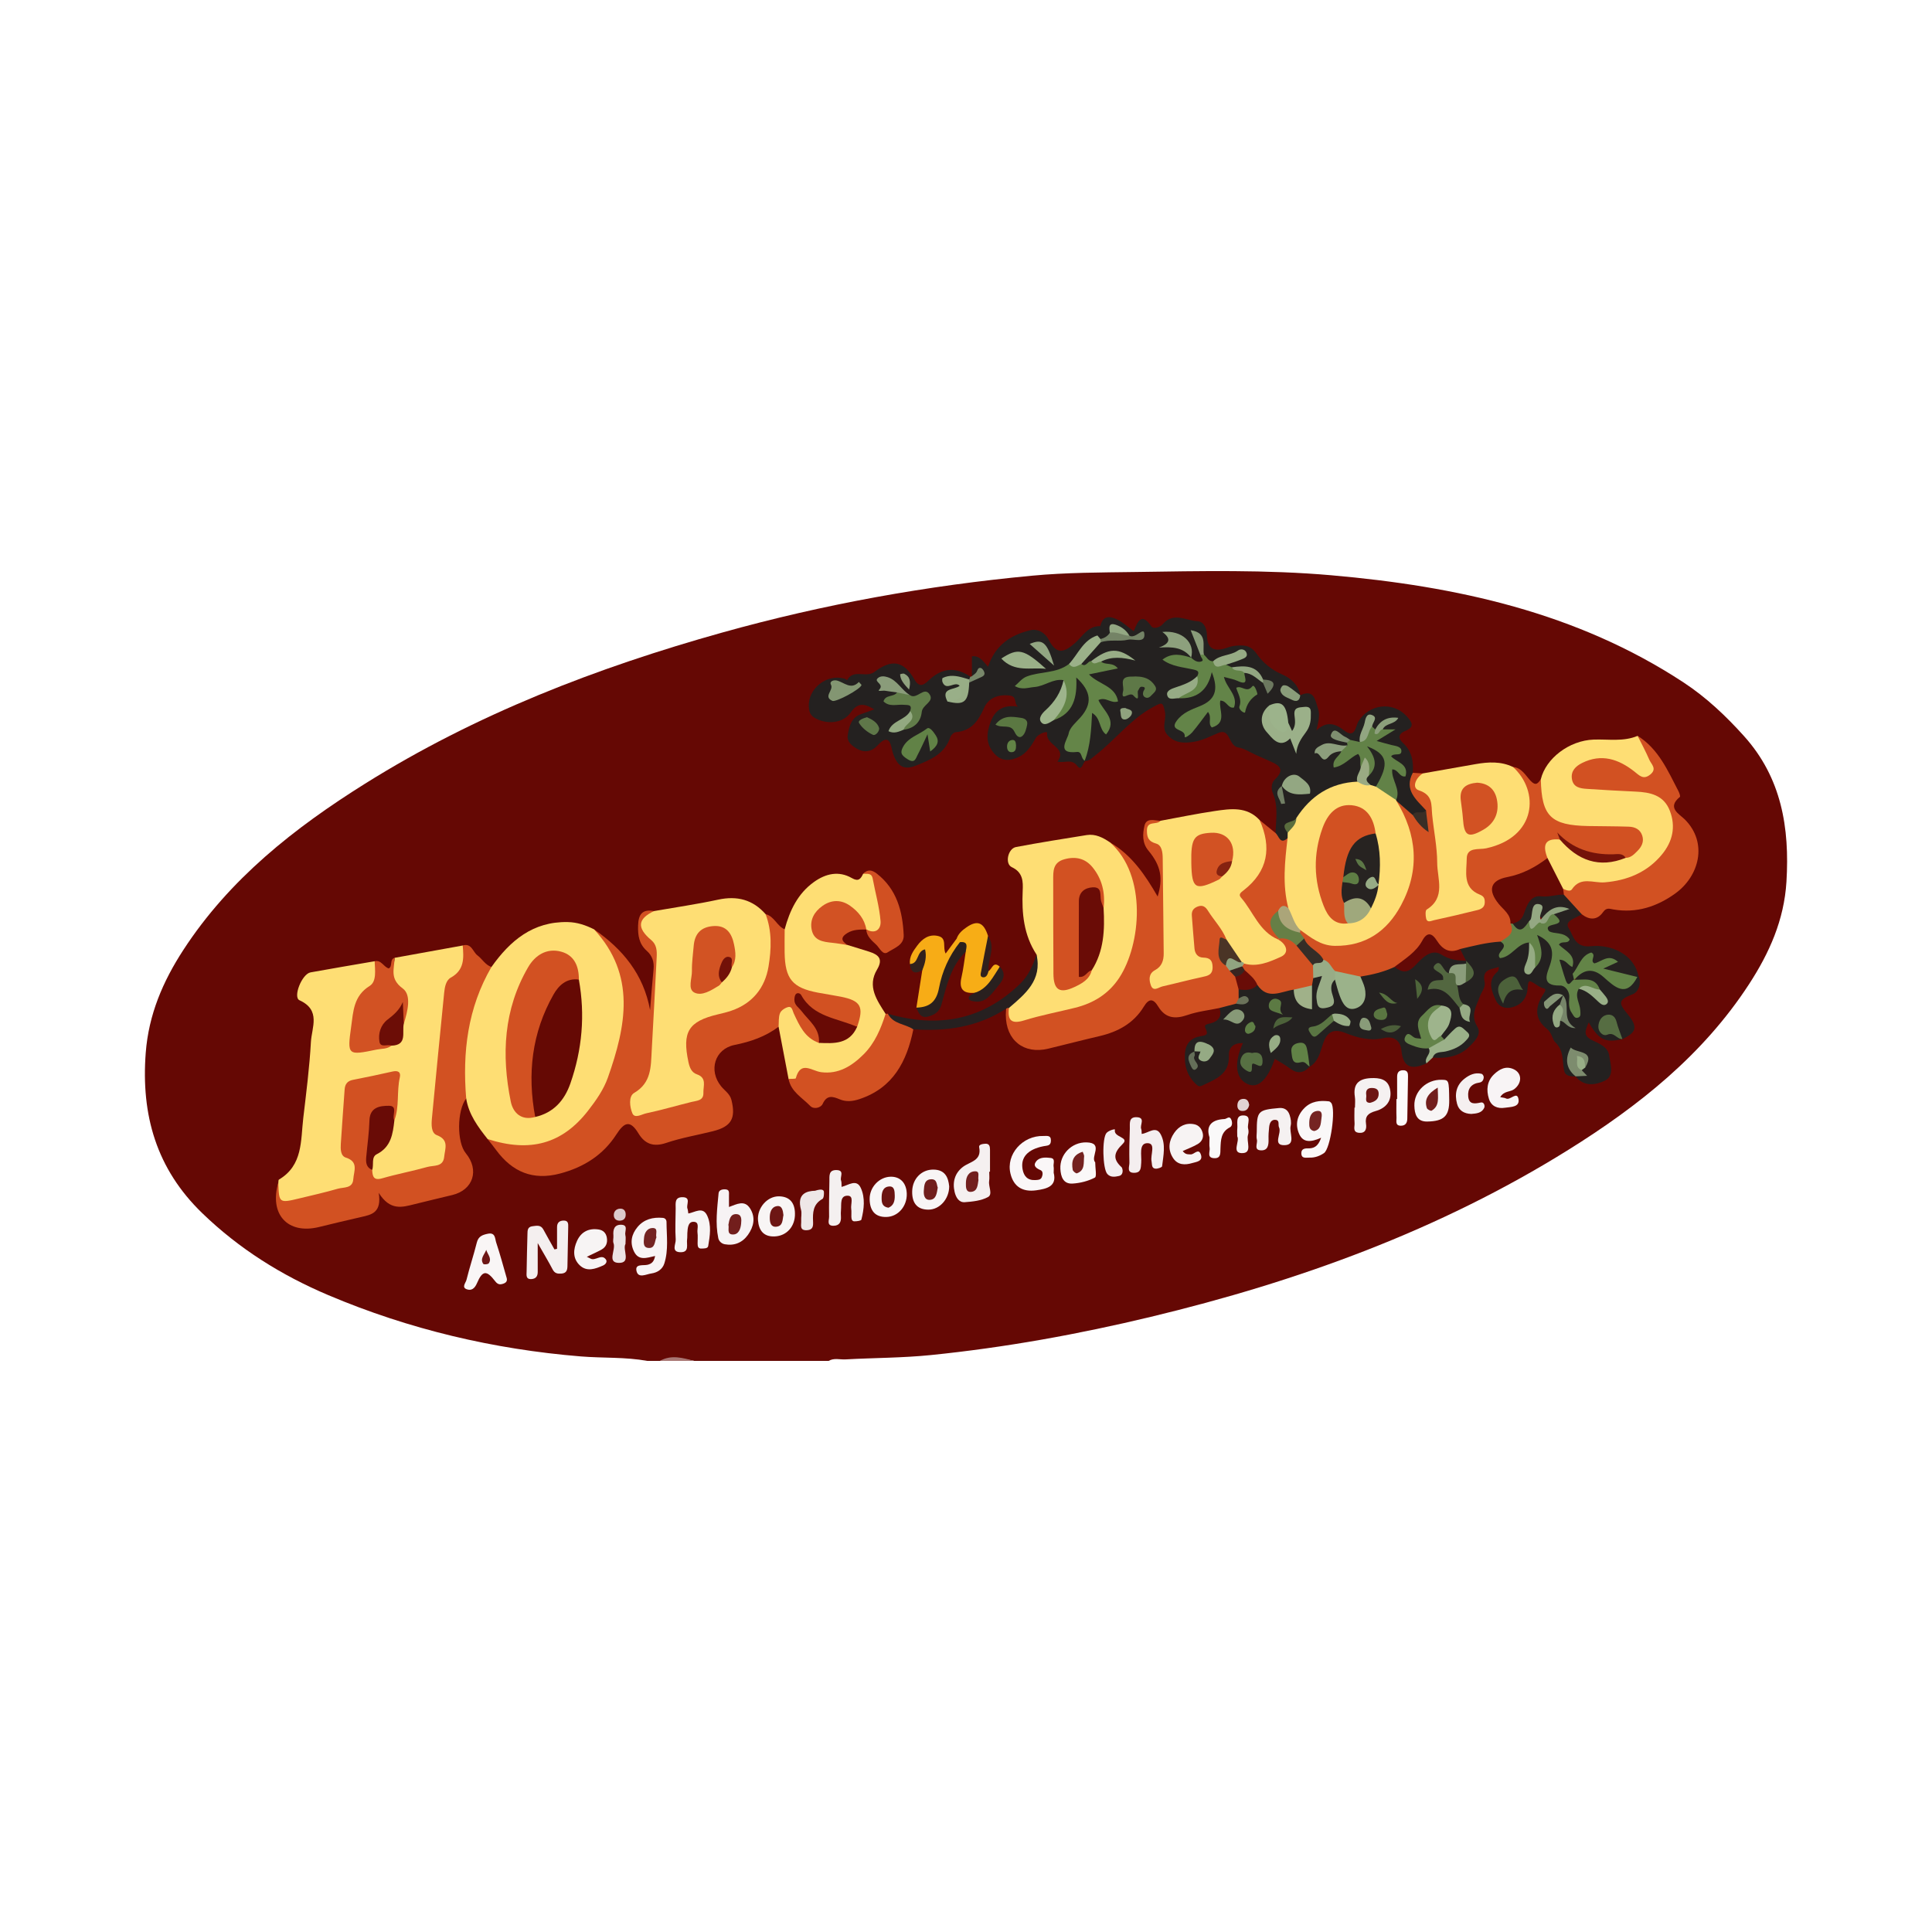 <?xml version="1.0" encoding="utf-8"?>
<!-- Generator: Adobe Illustrator 17.0.0, SVG Export Plug-In . SVG Version: 6.00 Build 0)  -->
<!DOCTYPE svg PUBLIC "-//W3C//DTD SVG 1.1//EN" "http://www.w3.org/Graphics/SVG/1.1/DTD/svg11.dtd">
<svg version="1.1" id="Layer_1" xmlns="http://www.w3.org/2000/svg" xmlns:xlink="http://www.w3.org/1999/xlink" x="0px" y="0px"
	 width="200px" height="200px" viewBox="0 0 200 200" enable-background="new 0 0 200 200" xml:space="preserve">

<title>hartville_pet_insurance</title>
<g>
	<path fill="#650804" d="M68.308,140.881c-0.431,0-0.863,0-1.294,0c-2.276-0.415-4.59-0.277-6.884-0.464
		c-9.046-0.74-17.762-2.799-26.123-6.336c-4.86-2.056-9.25-4.8-13.071-8.495c-4.747-4.59-6.342-10.152-5.85-16.595
		c0.303-3.963,1.775-7.393,3.887-10.641c4.787-7.365,11.507-12.646,18.819-17.226c11.475-7.188,23.978-12.006,36.964-15.64
		c10.513-2.942,21.224-4.867,32.088-5.889c3.531-0.332,7.095-0.331,10.644-0.382c6.786-0.099,13.589-0.253,20.35,0.34
		c12.9,1.131,25.373,3.829,36.431,11.085c2.36,1.549,4.394,3.475,6.275,5.567c3.881,4.315,4.727,9.484,4.389,15.064
		c-0.241,3.971-1.774,7.391-3.888,10.637c-4.763,7.31-11.417,12.591-18.693,17.127c-13.363,8.331-27.97,13.621-43.212,17.285
		c-7.503,1.804-15.086,3.177-22.768,3.957c-2.944,0.299-5.907,0.287-8.859,0.45c-0.578,0.032-1.182-0.176-1.733,0.157
		c-4.637,0-9.275,0-13.912,0C70.68,140.623,69.494,140.623,68.308,140.881z"/>
	<path fill="#A97774" d="M68.308,140.881c1.186-0.671,2.373-0.313,3.559,0C70.68,140.881,69.494,140.881,68.308,140.881z"/>
	<path fill="#FEDE74" d="M40.846,99.155c2.352-0.426,4.703-0.851,7.055-1.277c0.783,0.775,0.844,1.855,0.219,2.501
		c-2.122,2.189-1.75,4.992-2.118,7.604c-0.293,2.076-0.361,4.181-0.611,6.266c-0.143,1.191-0.07,2.283,0.777,3.333
		c1.044,1.292,0.413,3.088-1.183,3.655c-1.678,0.596-3.434,0.916-5.186,1.212c-0.829,0.14-1.505-0.098-1.714-1.041
		c-0.082-0.881,0.068-1.705,0.749-2.325c0.96-0.873,1.316-2.016,1.539-3.23c0.234-0.723,0.254-1.453,0.223-2.217
		c-0.082-2.049-0.046-2.051-2.123-1.613c-2.079,0.438-2.07,0.439-2.308,2.537c-0.121,1.065-0.301,2.123-0.252,3.202
		c0.032,0.71,0.195,1.311,0.68,1.906c1.234,1.516,0.652,3.298-1.231,3.898c-1.379,0.44-2.795,0.761-4.208,1.075
		c-2.27,0.505-2.654,0.125-2.341-2.22c0.018-0.106,0-0.273,0.06-0.309c2.497-1.476,2.247-4.044,2.523-6.384
		c0.308-2.616,0.643-5.234,0.789-7.861c0.084-1.5,1.065-3.297-1.182-4.321c-0.702-0.32,0.249-2.722,1.142-2.885
		c2.21-0.402,4.427-0.771,6.64-1.154c1.052,1.198,0.368,2.256-0.43,3.11c-1.302,1.392-1.373,3.091-1.525,4.801
		c-0.072,0.812,0.332,1.075,1.082,0.887c0.78-0.196,1.607-0.17,2.355-0.505c1.107-0.291,0.949-1.281,1.14-2.077
		c0.337-1.338,0.433-2.563-0.749-3.651C39.626,101.124,40.913,100.144,40.846,99.155z"/>
	<path fill="#242120" d="M167.963,107.555c-1.755,0.438-2.458,0.093-3.499-1.721c-0.529,1.187-0.469,1.484,0.681,2.003
		c0.678,0.306,1.332,0.704,1.428,1.388c0.125,0.893,0.586,2.136-0.422,2.635c-0.926,0.458-2.176,0.683-3.048-0.436
		c0.089-0.268,0.724-0.106,0.492-0.63c0.002-0.201,0.046-0.391,0.108-0.577c0.18-0.641-0.257-0.855-0.732-1.054
		c-0.867,0.819,0.458,1.498,0.151,2.278c-0.495-0.009-1.072-0.013-1.196-0.591c-0.22-1.024-0.003-2.113-0.964-2.995
		c-0.225-0.207-0.319-0.947-0.805-1.329c-1.217-0.954-1.337-2.118-0.434-3.54c0.143-0.225,0.421-0.586,0.114-0.658
		c-0.565-0.134-0.926-0.556-1.408-0.74c-0.231-0.088-0.27,0.345-0.283,0.627c-0.05,1.088-0.611,1.817-1.674,2.072
		c-0.698,0.168-1.329-0.082-1.629-0.743c-0.447-0.986-0.89-2.02,0.163-2.95c0.111-0.098,0.162-0.266,0.142-0.498
		c-0.727,0.272-1.758,0.191-1.461,1.562c0.121,0.558-0.319,1.004-0.495,1.505c-0.356,1.012-1.014,1.922-0.247,3.144
		c0.456,0.728-0.29,1.509-0.881,2.077c-1.052,1.011-2.361,1.202-3.748,1.099c-0.192-0.792,0.396-0.936,0.932-1.093
		c0.667-0.195,1.333-0.376,1.908-1.11c-0.707-0.063-1.102,0.571-1.657,0.469c-0.238-0.055-0.4-0.196-0.486-0.425
		c-0.107-0.508,0.19-0.913,0.342-1.357c0.175-0.514,0.35-1.037-0.332-1.338c-1.155,0.207-1.759,0.85-1.64,2.057
		c0.058,0.588-0.057,1.051-0.748,1.199c0.432,0.249,0.949,0.076,1.336,0.369c0.764,0.751-0.185,1.221-0.301,1.828
		c-1.427,0.638-2.411,0.557-2.597-1.346c-0.094-0.962-0.736-1.528-1.83-1.274c-1.37,0.318-2.714-0.021-3.931-0.517
		c-1.428-0.582-2.018,0.036-2.391,1.206c-0.279,0.875-0.481,1.766-1.348,2.281c-0.169-0.617-0.487-1.139-1.207-1.848
		c0.303,0.973,1.184,1.125,1.22,1.827c-0.622,0.678-1.278,0.783-2.045,0.201c-0.49-0.372-1.039-0.666-1.575-1.004
		c-0.715,2.099-1.669,3.027-2.673,2.67c-1.362-0.484-1.627-2.127-0.623-4.298c-0.97-0.019-1.489,0.442-1.457,1.304
		c0.07,1.927-1.371,2.43-2.708,3.069c-0.206,0.099-0.37,0.158-0.571-0.013c-1.028-0.875-1.358-1.998-1.265-3.312
		c0.072-1.018,0.644-1.586,1.569-1.75c0.585-0.103,0.905-0.113,0.551-0.836c-0.214-0.436,0.296-0.431,0.585-0.518
		c0.799-0.24,1.151-0.731,0.855-1.571c0.257-0.601,0.785-0.739,1.353-0.8c0.214-0.024,0.634,0.153,0.347-0.371
		c-0.085-0.286-0.063-0.555,0.089-0.811c0.627-0.535,1.406-0.495,2.154-0.575c1.213,0.785,2.599,0.14,3.87,0.461
		c0.465,0.331,0.47,1.073,1.096,1.297c0.426-0.491,0.207-1.063,0.341-1.559c0.016-0.232,0.084-0.448,0.192-0.652
		c0.293-0.394,0.64-0.817,1.168-0.545c0.454,0.234,0.278,0.744,0.233,1.16c-0.055,0.511-0.349,1.019,0.009,1.61
		c0.682-0.626-0.112-1.929,1.061-2.247c0.764,0.346,0.798,1.197,1.228,1.775c0.219,0.295,0.442,0.651,0.876,0.525
		c0.402-0.117,0.521-0.481,0.546-0.875c0.038-0.617-0.201-1.271,0.239-1.837c0.919-0.725,2.01-0.976,3.131-1.147
		c0.603,0.047,1.24,0.464,1.795-0.116c1.878-1.967,3.831-1.326,5.804-0.183c0.083,0.075,0.123,0.158,0.118,0.25
		c-0.004,0.096-0.017,0.145-0.038,0.145c-0.54,0.554-1.358,0.58-1.948,1.029c-0.312,0.283-0.392,0.97-0.152,1.139
		c0.767,0.541,0.694,1.685,1.534,2.162c0.077,0.084,0.141,0.14,0.181,0.157c-0.055-0.077-0.125-0.152-0.217-0.232
		c-0.582-0.666-1.17-1.322-0.635-2.287c0.295-0.208,0.622-0.366,0.916-0.574c0.712-0.585,0.471-1.229,0.121-1.882
		c-0.546-0.345-0.884-0.755-0.449-1.412c1.191-0.78,2.537-0.897,3.906-0.913c0.914,0.489,0.914,0.489,0.782,1.359
		c0.897-0.194,1.273-1.882,2.648-0.923c0.283,0.655,0.211,1.323,0.055,1.99c-0.027,0.118-0.065,0.2-0.017,0.257
		c0.004,0.004,0.07-0.044,0.115-0.083c0.418-0.646,0.486-1.311,0.224-2.018c-0.116-0.313-0.178-0.643,0.165-0.862
		c0.359-0.23,0.741-0.171,1.063,0.061c0.933,0.672,1.249,1.554,0.913,2.685c-0.291,0.981-0.399,1.876,0.922,2.3
		c0.838,0.269,0.872,1.144,0.976,1.862c0.016-0.488-0.323-1.084,0.314-1.475c0.84-0.335,1.374,0.306,2.005,0.634
		c0.191,0.099-0.073,0.004,0.12,0.101c0.059-0.143-0.109-0.191-0.134-0.306c-0.404-1.01-1.589-0.5-2.18-1.133
		c0.311-1.163,1.062-1.639,2.125-1.347c0.259,0.071,0.509,0.179,0.699,0.362c1.046,1.01,2.193,1.288,3.5,0.525
		c0.075,0.007,0.15,0.014,0.225,0.021c0.325,0.661,0.032,1.613-0.57,1.852c-1.479,0.588-1.562,0.869-0.602,2.023
		c1.121,1.348,1.014,1.924-0.491,2.637c-0.447-0.514-0.756-1.141-1.296-1.578c-0.092-0.074-0.191-0.053-0.351,0.118
		C166.736,106.709,167.651,106.824,167.963,107.555z"/>
	<path fill="#D25122" d="M79.254,94.632c0.903,0.215,1.168,1.235,1.976,1.57c0.784,0.648,0.569,1.567,0.624,2.398
		c0.161,2.411,0.744,3.107,3.081,3.612c0.892,0.193,1.812,0.254,2.683,0.54c1.772,0.58,2.244,1.691,1.496,3.485
		c-2.299,0.282-4.271-0.325-5.746-2.039c0.479,1.166,2.197,1.941,1.559,3.707c-0.971,0.521-1.441-0.253-2.003-0.78
		c-0.578-0.542-0.696-1.43-1.372-1.898c-0.535,0.193-0.49,0.852-0.953,1.061c-1.358,1.026-2.911,1.556-4.566,1.887
		c-2.038,0.409-2.727,2.645-1.37,4.294c0.37,0.449,0.899,0.769,1.054,1.394c0.475,1.916-0.01,2.762-1.915,3.24
		c-1.614,0.405-3.27,0.68-4.839,1.212c-1.316,0.446-2.207,0.109-2.872-0.987c-0.877-1.446-1.479-1.142-2.294,0.123
		c-1.363,2.114-3.372,3.386-5.819,4.033c-2.807,0.743-4.945-0.161-6.616-2.429c-0.286-0.388-0.59-0.762-0.886-1.142
		c0.541-0.48,1.121-0.18,1.682-0.071c3.203,0.626,5.879-0.37,7.922-2.827c3.284-3.949,4.29-8.567,3.571-13.589
		c-0.192-1.34-0.699-2.583-1.575-3.658c-0.358-0.44-0.841-0.875-0.581-1.563c2.971,2.051,5.127,4.655,5.802,8.362
		c0.118-1.413,0.218-2.828,0.36-4.239c0.076-0.759-0.143-1.401-0.695-1.89c-0.807-0.716-0.937-1.59-0.907-2.618
		c0.034-1.173,0.438-1.73,1.652-1.507c-0.645,1.175-0.607,2.14,0.375,3.255c0.84,0.955,0.597,2.394,0.445,3.6
		c-0.358,2.836-0.163,5.698-0.552,8.531c-0.174,1.265-0.424,2.428-1.349,3.366c-0.385,0.39-0.806,0.883-0.423,1.408
		c0.336,0.46,0.909,0.116,1.359,0.014c1.155-0.261,2.316-0.51,3.44-0.885c1.294-0.432,1.492-0.94,0.625-1.974
		c-1.304-1.555-1.048-3.315-0.849-5.075c0.085-0.756,0.64-1.217,1.322-1.508c0.597-0.255,1.23-0.393,1.853-0.559
		c3.882-1.035,5.06-2.623,5.106-6.694C79.073,96.742,78.663,95.65,79.254,94.632z"/>
	<path fill="#242120" d="M132.047,86.241c0.031-1.386,0.304-2.774-0.285-4.142c-0.167-0.387-0.183-1.026,0.194-1.385
		c1.245-1.188,0.275-1.575-0.67-1.996c-0.442-0.197-0.883-0.396-1.325-0.592c-0.59-0.261-1.16-0.656-1.776-0.748
		c-1.023-0.153-0.815-2.015-2.025-1.52c-0.825,0.337-1.596,0.763-2.496,0.92c-1.095,0.19-2.11,0.167-2.874-0.775
		c-0.559-0.69-0.035-1.511-0.194-2.303c-0.218-1.086-0.333-0.983-1.148-0.553c-2.371,1.252-3.963,3.412-6.025,5.016
		c-0.34,0.265-0.625,0.598-1.095,0.625c-0.055-0.052-0.111-0.105-0.167-0.156c-0.218-1.456,0.355-2.845,0.372-4.284
		c0.004-0.312,0.147-0.688,0.499-0.755c0.636-0.121,0.898,0.418,1.275,0.969c-0.166-0.778-0.875-1.106-0.883-1.786
		c-0.009-0.814,0.736-0.709,1.237-0.912c-0.33-0.387-0.729-0.558-1.083-0.791c-0.448-0.295-1.027-0.579-0.97-1.176
		c0.063-0.658,0.766-0.635,1.248-0.817c0.131-0.049,0.121-0.305-0.023-0.61c0.562-0.933,1.49-0.647,2.164-0.704
		c-0.985-0.133-1.994,0.105-2.77,1.02c-0.475,0.191-0.96,0.736-1.413-0.032c0.174-1.245,1.044-1.9,2.061-2.428
		c0.955-0.334,1.906-0.716,2.946-0.323c0.092,0.035,0.212-0.007,0.319-0.016c-0.075-0.01-0.149-0.001-0.236-0.001
		c-0.613,0.096-1.012-1.11-1.727-0.26c-0.333,0.308-0.731,0.471-1.173,0.538c-0.242-0.012-0.435-0.122-0.599-0.293
		c-0.536-0.685,0.009-0.907,0.496-1.153c0.278-1.201,1.085-1.027,1.858-0.636c0.554,0.28,1.022,0.732,1.603,1.163
		c0.411-0.986,0.786-2.016,1.827-0.51c0.23,0.333,0.923,0.081,1.162-0.204c1.111-1.32,2.416-0.384,3.606-0.327
		c0.681,0.033,0.979,0.762,0.989,1.47c0.019,1.372,0.725,1.716,1.944,1.323c0.304-0.098,0.614-0.215,0.928-0.241
		c0.884-0.074,1.597-0.146,2.296,0.857c0.572,0.821,1.483,1.621,2.57,2.083c0.922,0.393,1.726,1.079,1.932,2.194
		c-0.377,0.217-0.678-0.094-1.016-0.15c0.316,0.177,0.625,0.409,0.998,0.133c1.464-0.677,1.538,0.501,1.843,1.378
		c0.243,0.7,0.025,1.369-0.165,2.259c1.045-0.994,1.947-0.718,2.854-0.005c1.164,0.915,1.203-0.438,1.468-0.882
		c1.095-1.836,3.575-2.17,5.026-0.575c0.51,0.561,0.918,1.098-0.19,1.533c-0.574,0.225-0.797,0.678-0.196,1.228
		c0.905,0.829,1.111,1.916,1.013,3.088c0.018,1.46,0.982,2.541,1.522,3.793c-0.234,1.014-1.024,0.671-1.671,0.688
		c-0.716-0.194-1.16-0.734-1.609-1.268c-0.086-0.128-0.151-0.267-0.205-0.411c-0.092-0.582-0.257-1.148-0.415-1.716
		c-0.1-0.362-0.22-0.731-0.146-1.108c0.268-1.351,0.046-1.995-0.934-2.781c-0.92-0.738-0.229-1.021,0.388-1.335
		c0.188-0.096,0.265-0.229,0.091-0.104c-0.034,0.024-0.153-0.082-0.249-0.162c-0.211-0.51,0.233-0.585,0.451-0.763
		c-0.465,0.07-0.628,0.65-1.095,0.802c-0.217-0.001-0.382-0.101-0.505-0.262c-0.676,0.307-0.484,1.189-1.041,1.568
		c-0.372,0.194-0.725,0.149-1.06-0.088c-0.241-0.179-0.531-0.226-0.656-0.279c0.074,0.008,0.276,0.099,0.455,0.246
		c0.033,0.148,0.014,0.288-0.063,0.42c-0.77,0.5-1.787,0.02-2.82,0.793c0.922-0.059,1.469-0.798,2.134-0.34
		c0.237,0.112-0.042,0.689,0.521,0.532c1.809-0.502,1.811-0.492,1.884,1.322c-0.072,0.563-0.278,1.072-0.598,1.537
		c-2.327,0.649-4.385,1.735-5.917,3.667c-0.436,0.473-1.248,0.683-1.083,1.575c-0.002,0.235-0.059,0.453-0.189,0.65
		C132.539,87.564,132.113,87.241,132.047,86.241z"/>
	<path fill="#FEDE74" d="M61.496,96.205c4.376,4.744,3.313,10.013,1.437,15.332c-0.445,1.263-1.226,2.373-2.053,3.437
		c-2.664,3.426-5.977,4.368-10.403,2.939c-0.998-1.262-1.956-2.545-2.216-4.197c-0.423-0.322-0.546-0.791-0.583-1.279
		c-0.284-3.758,0.089-7.406,1.802-10.835c0.322-0.644,0.725-1.19,1.395-1.5c1.934-2.725,4.286-4.717,7.883-4.65
		C59.755,95.47,60.633,95.774,61.496,96.205z"/>
	<path fill="#D25122" d="M147.613,83.876c-1.003-1.099-2.296-2.095-1.362-3.875c0.345,0.021,0.691,0.043,1.036,0.064
		c0.137,0.671,0.167,1.362,0.772,1.869c0.421,0.352,0.584,0.9,0.66,1.444c0.382,2.72,0.689,5.447,0.708,8.2
		c0.007,1.049-0.291,1.992-1.043,2.823c0.795,0.284,1.336-0.039,1.889-0.166c0.731-0.167,1.677-0.132,2.111-0.69
		c0.615-0.792-0.53-1.215-0.79-1.857c-0.958-2.362-0.298-3.841,2.132-4.476c3.817-0.997,4.807-3.176,3.068-6.755
		c-0.163-0.336-0.382-0.664-0.171-1.06c0.916,0.08,1.299,0.882,1.826,1.436c0.541,0.568,0.765,0.259,1.057-0.167
		c0.524,0.331,0.587,0.889,0.641,1.417c0.162,1.595,1.16,2.326,2.607,2.666c1.011,0.238,2.033,0.193,3.054,0.211
		c0.7,0.012,1.401-0.019,2.1,0.032c1.118,0.082,2.269,0.28,2.516,1.579c0.249,1.312-0.536,2.113-1.748,2.515
		c-1.154-0.234-2.345-0.205-3.511-0.292c-1.494-0.111-2.425-1.244-3.732-1.6c-0.859,0.266-0.859,1.049-1.041,1.719
		c-0.896,1.468-2.429,1.862-3.923,2.326c-1.479,0.459-1.625,0.867-0.723,2.163c0.461,0.662,1.038,1.253,1.04,2.135
		c0.379,1.29-0.199,1.864-1.446,1.939c-1.431,0.078-2.809,0.441-4.194,0.768c-0.47,0.775-1.15,0.843-1.726,0.268
		c-1.14-1.14-1.916-0.78-2.756,0.364c-0.539,0.734-1.347,1.186-2.314,1.225c-1.121,0.521-2.309,0.804-3.524,0.994
		c-0.977,0.752-1.81,0.023-2.688-0.257c-0.559-0.279-0.949-0.763-1.414-1.158c-0.652-0.818-1.635-1.337-2.111-2.318
		c-0.162-0.293-0.245-0.599-0.163-0.934c0.059-0.169,0.177-0.271,0.352-0.307c0.274-0.008,0.551,0.041,0.765,0.2
		c3.313,2.465,7.915,0.098,9.385-3.659c1.014-2.593,1.127-5.211-0.033-7.817c-0.273-0.614-0.764-1.209-0.379-1.96
		c0.569,0.496,1.137,0.992,1.706,1.488C146.772,84.396,147.64,85.374,147.613,83.876z"/>
	<path fill="#D25122" d="M50.875,100.101c-2.463,4.232-3.012,8.832-2.615,13.614c-0.957,1.23-0.983,4.523-0.045,5.662
		c1.438,1.744,0.773,3.81-1.394,4.332c-1.305,0.315-2.611,0.623-3.913,0.948c-1.252,0.312-2.514,0.724-3.703-1.178
		c0.33,2.057-0.737,2.263-1.801,2.503c-1.465,0.331-2.926,0.685-4.385,1.04c-3.242,0.789-5.164-1.311-4.209-4.601
		c0.072,2.142,0.073,2.146,2.251,1.62c1.305-0.315,2.616-0.61,3.905-0.983c0.61-0.176,1.544-0.003,1.607-0.991
		c0.051-0.81,0.588-1.803-0.767-2.231c-0.554-0.175-0.558-0.883-0.525-1.423c0.117-1.876,0.266-3.75,0.395-5.625
		c0.038-0.552,0.281-0.887,0.852-1c1.369-0.27,2.736-0.549,4.096-0.862c0.571-0.131,0.894,0.042,0.765,0.611
		c-0.333,1.467-0.026,3.011-0.564,4.448c-0.465-0.183-0.622-0.959-1.319-0.692c-0.692,0.264-0.693,0.89-0.723,1.471
		c-0.052,1.013-0.059,2.023-0.465,2.986c-0.196,0.466-0.106,0.946,0.213,1.361c0.032,0.665,0.136,1.129,1.04,0.866
		c1.543-0.448,3.131-0.741,4.678-1.177c0.649-0.183,1.629,0.034,1.734-1.049c0.082-0.839,0.539-1.746-0.762-2.24
		c-0.601-0.228-0.568-1.115-0.507-1.758c0.408-4.324,0.835-8.647,1.265-12.969c0.059-0.598,0.185-1.302,0.686-1.579
		c1.42-0.786,1.35-2.026,1.235-3.328c0.919-0.276,1.042,0.661,1.532,1.029C49.929,99.281,50.237,99.89,50.875,100.101z"/>
	<path fill="#242120" d="M113.901,64.82c-0.131,0.31-0.643,0.502-0.298,0.96c-0.764,1.244-1.664,2.362-2.908,3.163
		c-1.181,1.389-3.004,1.203-4.528,1.756c1.028-0.092,1.989-0.401,2.966-0.644c0.407-0.101,0.828-0.31,1.122,0.204
		c0.274,1.495-0.592,2.522-1.458,3.55c-0.045,0.053-0.089,0.109-0.082,0.134c0.075,0.262,0.241,0.058,0.373,0.058
		c1.208-0.554,1.832-1.452,1.78-2.805c-0.019-0.49,0.048-1.07,0.607-1.195c0.609-0.136,0.98,0.357,1.246,0.839
		c0.604,1.096,0.478,2.155-0.157,3.215c-0.335,0.56-0.803,1.015-1.129,1.574c-0.409,0.701-0.738,1.407,0.28,1.871
		c0.577,0.263,0.315,0.863,0.581,1.24c0,0,0.034,0.048,0.034,0.048c-0.261,0.216-0.35,1.099-0.821,0.485
		c-0.592-0.772-1.279-0.241-2.043-0.437c1.091-1.477-1.257-1.65-1.062-2.96c0.037-0.247-0.918,0.057-1.192,0.543
		c-0.446,0.791-0.951,1.578-1.77,1.951c-0.827,0.377-1.712,0.512-2.493-0.342c-0.952-1.041-0.822-2.158-0.399-3.301
		c0.434-1.174,1.265-1.818,2.825-1.576c-0.445-0.384-0.066-1.046-0.835-1.146c-1.189-0.154-2.213,0.236-2.677,1.293
		c-0.597,1.363-1.327,2.366-2.925,2.496c-0.205,0.017-0.49,0.296-0.56,0.512c-0.571,1.746-2.072,2.356-3.569,2.951
		c-1.298,0.516-1.951,0.03-2.402-1.384c-0.168-0.528-0.234-2.163-1.554-0.716c-0.589,0.646-1.367,0.823-2.194,0.318
		c-0.533-0.326-1.014-0.719-0.899-1.397c0.153-0.902,0.361-1.819,1.409-2.166c0.401-0.133,0.796-0.287,1.336-0.483
		c-1.043-0.627-1.727-0.706-2.44,0.327c-0.794,1.152-2.55,1.283-3.775,0.527c-0.443-0.273-0.532-0.675-0.559-1.091
		c-0.122-1.905,1.845-3.465,3.684-2.941c0.1,0.029,0.187,0.105,0.279,0.159c0.656-1.207,1.96-0.195,2.834-0.856
		c1.827-1.381,3.039-1.127,4.149,0.812c0.567,0.991,1.122,0.377,1.537-0.005c1.357-1.251,2.743-1.329,4.24-0.314
		c0.031,0.157-0.012,0.29-0.127,0.401c-0.451,0.294-0.889-0.084-1.374-0.041c0.268,0.107,0.461,0.236,0.517,0.498
		c0.018,0.568-0.766,0.686-0.706,1.266c0.7,0.249,0.96-0.158,1.057-0.724c0.06-0.349-0.03-0.735,0.392-0.922
		c0.084-0.212,0.728,0,0.398-0.526c0-0.678,0-1.356,0-2.054c0.77-0.116,1.17,0.51,1.67,1.079c0.735-2.233,2.338-3.292,4.359-3.78
		c0.809-0.195,1.559,0.274,1.905,0.949c0.8,1.561,1.543,1.431,2.754,0.36C112.052,65.885,112.634,64.777,113.901,64.82z"/>
	<path fill="#FEDE74" d="M79.254,94.632c0.676,1.774,0.6,3.633,0.304,5.422c-0.364,2.198-1.655,3.822-3.849,4.575
		c-0.454,0.156-0.925,0.267-1.394,0.378c-3.039,0.721-3.715,1.804-3.048,4.936c0.114,0.534,0.306,1.077,0.875,1.271
		c1.058,0.361,0.648,1.221,0.674,1.906c0.032,0.832-0.664,0.815-1.238,0.956c-1.563,0.382-3.107,0.843-4.68,1.174
		c-0.46,0.097-1.194,0.579-1.436-0.003c-0.267-0.641-0.419-1.755,0.188-2.11c1.791-1.048,1.721-2.714,1.815-4.369
		c0.183-3.223,0.348-6.446,0.515-9.67c0.034-0.656,0.006-1.305-0.557-1.775c-1.514-1.265-1.427-2.202,0.286-3.01
		c2.212-0.387,4.437-0.706,6.63-1.18C76.301,92.709,77.923,93.123,79.254,94.632z"/>
	<path fill="#FEDE74" d="M120.12,84.968c1.877-0.342,3.747-0.734,5.634-1.012c1.637-0.24,3.322-0.493,4.641,0.938
		c1.653,2.3,1.622,4.624-0.318,6.676c-0.91,0.963-0.873,1.63-0.11,2.594c0.831,1.05,1.501,2.229,2.755,2.867
		c1.041,1.35,0.879,2.233-0.59,2.787c-0.981,0.37-1.992,0.719-3.082,0.549c-0.355-0.097-0.607-0.343-0.847-0.601
		c-0.682-0.831-1.328-1.689-1.82-2.653c-0.64-0.775-1.131-1.681-1.974-2.317c-0.631,1.348-0.309,3.022,0.689,3.851
		c1.334,1.107,1.119,2.405-0.557,3.005c-1.313,0.47-2.68,0.799-4.058,1.015c-1.506,0.236-2.395-0.856-1.578-2.129
		c0.959-1.494,0.897-3.037,0.892-4.633c-0.007-1.978,0.663-3.896,0.456-5.898c-0.092-0.891-0.201-1.746-0.983-2.265
		c-0.866-0.574-0.712-1.408-0.611-2.172C118.778,84.686,119.675,85.291,120.12,84.968z"/>
	<path fill="#D25122" d="M120.12,84.968c-0.354,0.474-1.391-0.061-1.39,0.998c0.001,0.737,0.156,1.134,0.96,1.364
		c0.588,0.168,0.667,0.911,0.674,1.521c0.035,3.276,0.065,6.551,0.102,9.827c0.009,0.749-0.196,1.372-0.901,1.752
		c-0.673,0.363-0.624,1.009-0.434,1.554c0.254,0.729,0.805,0.218,1.217,0.125c1.357-0.306,2.701-0.668,4.06-0.959
		c0.618-0.132,1.137-0.222,1.12-1.054c-0.014-0.695-0.297-0.952-0.961-0.965c-0.576-0.012-0.863-0.411-0.914-0.943
		c-0.109-1.121-0.176-2.246-0.272-3.368c-0.042-0.492,0.129-0.796,0.614-0.979c0.534-0.201,0.82,0.067,1.06,0.45
		c0.624,0.996,1.47,1.851,1.909,2.966c-0.57,0.771-0.217,1.488,0.131,2.204c0.185,0.225,0.344,0.468,0.498,0.714
		c0.163,0.343,0.477,0.578,0.657,0.909c0.253,0.452,0.295,0.901-0.03,1.34c0.001,0.314,0.003,0.628,0.004,0.942
		c0.063,0.262-0.077,0.416-0.284,0.536c-0.571,0.15-1.143,0.301-1.714,0.451c-1.102,0.231-2.241,0.353-3.296,0.719
		c-1.288,0.448-2.291,0.345-3.034-0.88c-0.505-0.833-0.954-0.864-1.489,0.016c-1.042,1.716-2.661,2.6-4.572,3.047
		c-1.779,0.416-3.548,0.875-5.324,1.304c-2.53,0.611-4.39-0.875-4.388-3.5c0-0.215,0.023-0.43,0.035-0.646
		c0.099-0.155,0.237-0.207,0.414-0.158c0.54,0.6,1.14,0.878,1.991,0.621c1.44-0.434,2.934-0.67,4.39-1.049
		c2.961-0.771,4.872-2.625,5.615-5.619c0.873-3.518,0.933-6.921-1.446-9.973c-0.23-0.295-0.415-0.638-0.234-1.043
		c2.301,1.331,3.694,3.448,4.952,5.619c0.568-1.877,0.355-3.18-0.951-4.747c-0.679-0.815-0.604-1.742-0.41-2.595
		C118.672,84.633,119.503,84.938,120.12,84.968z"/>
	<path fill="#FEDE74" d="M88.726,106.3c0.733-2.08,0.4-2.706-1.688-3.123c-0.786-0.157-1.581-0.268-2.368-0.418
		c-2.642-0.504-3.401-1.417-3.446-4.15c-0.013-0.802,0.003-1.604,0.005-2.406c0.523-1.936,1.349-3.697,3.033-4.901
		c1.212-0.866,2.56-1.186,3.917-0.406c0.703,0.404,0.922,0.079,1.172-0.44c0.933-0.592,1.29,0.168,1.533,0.771
		c0.519,1.291,0.785,2.672,0.738,4.059c-0.045,1.305-0.891,1.659-1.951,0.929l0.011,0.01c-0.684-0.451-1.098-1.179-1.721-1.689
		c-1.037-0.849-2.227-0.725-2.959,0.286c-0.617,0.852-0.437,1.751,0.55,2.058c0.776,0.242,1.415,0.743,2.19,0.948
		c0.743,0.229,1.488,0.451,2.229,0.688c0.963,0.308,1.484,0.741,0.819,1.856c-1.039,1.744-0.011,3.171,0.888,4.585
		c0.526,1.703-0.572,2.87-1.466,4.007c-1.466,1.864-3.331,3.015-5.858,2.391c-0.503-0.124-0.929-0.069-1.349,0.264
		c-0.42,0.333-0.888,0.68-1.375,0.067c-0.344-1.799-0.687-3.599-1.031-5.398c0.039-0.475-0.023-0.991,0.15-1.411
		c0.119-0.29,0.538-0.56,0.868-0.633c0.379-0.083,0.422,0.388,0.546,0.654c0.589,1.264,1.147,2.548,2.613,3.061
		C86.063,107.337,87.528,107.134,88.726,106.3z"/>
	<path fill="#FEDE74" d="M114.891,87.191c3.911,3.429,3.218,10.615,0.972,14.032c-1.09,1.658-2.655,2.623-4.548,3.095
		c-1.761,0.44-3.554,0.774-5.284,1.31c-1.337,0.415-1.747-0.002-1.587-1.283c-0.074-0.783,0.595-1.097,1.011-1.554
		c1.036-1.137,1.918-2.331,1.846-3.977c-1.324-2.021-1.536-4.263-1.432-6.611c0.04-0.909,0.056-1.885-1.127-2.435
		c-0.751-0.349-0.4-1.926,0.433-2.083c2.431-0.459,4.875-0.848,7.318-1.239C113.396,86.303,114.166,86.7,114.891,87.191z"/>
	<path fill="#FEDE74" d="M160.194,88.823c-0.493-1.253-0.348-2.08,1.28-1.915c1.301,0.676,2.361,1.755,3.972,1.919
		c0.971,0.099,1.901-0.271,2.845-0.022c0.54-0.006,0.877-0.375,1.215-0.713c0.438-0.438,0.706-0.961,0.495-1.599
		c-0.216-0.654-0.766-0.894-1.385-0.916c-1.397-0.048-2.795-0.04-4.193-0.066c-3.892-0.072-4.84-1.008-4.917-4.848
		c0.513-2.128,2.907-4.01,5.479-4.102c1.526-0.054,3.067,0.238,4.542-0.385c0.592,0.697,1.126,1.442,1.644,2.19
		c0.456,0.658,0.553,1.427-0.099,2.063c-0.596,0.582-1.266,0.483-1.921,0.075c-0.639-0.398-1.255-0.836-1.972-1.091
		c-0.716-0.255-1.443-0.457-2.206-0.214c-0.621,0.197-1.374,0.402-1.323,1.182c0.053,0.815,0.865,0.694,1.413,0.692
		c1.62-0.005,3.217,0.325,4.82,0.351c3.274,0.055,4.553,4.202,3.197,6.398c-1.473,2.387-3.657,3.595-6.316,4.011
		c-1.361,0.213-2.79-0.043-4.081,0.672c-0.274,0.152-0.634,0.016-0.924-0.156C160.828,91.36,159.986,90.324,160.194,88.823z"/>
	<path fill="#FEDE74" d="M156.623,79.396c2.766,2.511,2.471,7.283-2.785,8.423c-0.746,0.162-1.99-0.158-2.002,1.054
		c-0.013,1.352-0.462,3.026,1.355,3.738c0.472,0.185,0.526,0.46,0.508,0.855c-0.022,0.47-0.383,0.651-0.741,0.74
		c-1.504,0.377-3.014,0.728-4.529,1.057c-0.264,0.057-0.685,0.304-0.798-0.189c-0.068-0.296-0.096-0.82,0.06-0.917
		c2.005-1.255,1.091-3.19,1.087-4.841c-0.003-1.655-0.357-3.307-0.521-4.965c-0.103-1.041,0.106-2.048-1.38-2.537
		c-0.753-0.248-0.337-1.279,0.41-1.751c1.826-0.322,3.652-0.645,5.478-0.964C154.075,78.872,155.375,78.798,156.623,79.396z"/>
	<path fill="#D25122" d="M161.816,92.01c0.301,0.14,0.733,0.316,0.907,0.054c0.912-1.372,2.221-0.629,3.377-0.723
		c2.345-0.191,4.406-1.026,5.937-2.876c1.106-1.336,1.465-2.87,0.825-4.533c-0.626-1.627-2.029-1.918-3.556-1.986
		c-1.667-0.074-3.334-0.172-4.999-0.279c-0.716-0.046-1.454-0.147-1.585-1.047c-0.12-0.824,0.405-1.312,1.064-1.64
		c2.001-0.994,3.77-0.395,5.396,0.882c0.523,0.411,0.93,0.902,1.652,0.319c0.741-0.598,0.099-1.069-0.104-1.546
		c-0.357-0.837-0.797-1.64-1.202-2.457c2.167,1.352,3.12,3.601,4.23,5.732c0.094,0.18,0.212,0.53,0.143,0.586
		c-1.39,1.134-0.047,1.768,0.525,2.346c2.389,2.409,1.489,5.864-1.02,7.664c-1.884,1.352-4.003,2.044-6.363,1.644
		c-0.427-0.072-0.743-0.229-1.095,0.272c-0.597,0.849-1.403,0.84-2.21,0.218c-1.029-0.324-1.671-1.063-2.138-1.992
		C161.569,92.401,161.62,92.181,161.816,92.01z"/>
	<path fill="#D25122" d="M81.63,111.686c0.261-0.019,0.729,0.018,0.751-0.065c0.502-1.863,1.642-0.759,2.62-0.63
		c1.801,0.237,3.195-0.642,4.406-1.852c1.166-1.165,1.777-2.646,2.271-4.183c0.08-0.018,0.161-0.021,0.242-0.009
		c0.717,0.797,2.077,0.543,2.63,1.609c-0.676,3.323-2.091,6.068-5.581,7.224c-0.69,0.228-1.359,0.305-2.038,0.023
		c-0.718-0.298-1.325-0.497-1.773,0.48c-0.174,0.38-0.9,0.601-1.284,0.204C83.045,113.628,81.878,113.016,81.63,111.686z"/>
	<path fill="#D25223" d="M40.517,108.247c-0.448,0.368-1.015,0.301-1.531,0.407c-3.005,0.62-3.05,0.608-2.631-2.392
		c0.217-1.551,0.245-3.166,1.908-4.195c0.749-0.464,0.553-1.651,0.521-2.559c0.689-0.169,0.912,0.58,1.458,0.745
		c0.435-0.232,0.058-0.929,0.603-1.097c-0.005,1.111-0.552,2.147,0.838,3.162c0.947,0.692,0.513,2.391,0.121,3.647
		c-0.589-0.375-0.371-0.925-0.313-1.44C41.339,105.809,38.949,106.51,40.517,108.247z"/>
	<path fill="#D25122" d="M132.323,97.261c-1.982-0.827-2.583-2.885-3.856-4.343c-0.303-0.347,0.008-0.547,0.272-0.752
		c2.53-1.97,2.923-4.433,1.657-7.272c0.55,0.448,1.1,0.897,1.651,1.345c0.36,0.305,0.456,1.24,1.245,0.522
		c0.458,0.311,0.524,0.796,0.466,1.269c-0.218,1.793-0.059,3.585-0.048,5.376c-0.088,0.637-0.626,0.89-1.056,1.237
		c-1.121,0.733-0.071,1.634-0.188,2.442C132.418,97.145,132.371,97.203,132.323,97.261z"/>
	<path fill="#262120" d="M161.895,92.618c0.614,0.674,1.229,1.348,1.843,2.022c-0.571,0.418-1.86,0.657-1.342,1.454
		c0.456,0.701,0.608,2.045,2.281,1.859c1.952-0.218,4.445,0.711,4.937,3.099c0,0-0.115,0.085-0.115,0.085
		c-0.946,0.128-1.883,0.147-2.805-0.172c-0.249-0.086-0.527-0.108-0.739-0.274c-1.331-1.042-1.328-1.043-2.793,0.077
		c-0.131,0.1-0.291,0.105-0.448,0.045c-0.183-0.154-0.294-0.352-0.36-0.578c-0.045-0.646-0.094-1.26-0.756-1.661
		c-0.357-0.216-0.643-0.59-0.4-1.089c0.061-0.126,0.224-0.354,0.048-0.373c-2.991-0.316-0.258-1.724-0.498-2.558
		c0.278-0.418,0.707-0.426,1.024-0.422c-0.906-0.361-1.233,0.986-2.135,0.921c-1.027-0.892-0.645,0.617-1.121,0.663
		c-0.685,0.943-1.361,1.223-2.017-0.025c1.232-2.844,2.225-3.62,4.355-3.445C161.244,92.277,161.574,92.42,161.895,92.618z"/>
	<path fill="#F7AC16" d="M94.195,99.792c-0.085-0.758,0.339-1.335,0.743-1.885c0.528-0.717,1.225-1.24,2.186-1.009
		c0.947,0.228,0.427,1.164,0.769,1.812c0.405-0.548,0.771-1.043,1.137-1.538c0.272,0.079,0.441,0.251,0.488,0.536
		c-0.845,1.901-1.769,3.762-2.364,5.776c-0.331,1.121-1.201,1.447-2.288,0.823c0.203-1.294,0.406-2.589,0.61-3.883
		C95.565,99.171,94.497,100.256,94.195,99.792z"/>
	<path fill="#D15022" d="M89.671,96.214c0.981,0.537,1.549-0.051,1.483-0.867c-0.12-1.475-0.541-2.924-0.812-4.388
		c-0.118-0.635-0.59-0.476-0.99-0.504c0.461-0.484,0.914-0.409,1.409-0.024c2.083,1.622,2.674,3.908,2.789,6.371
		c0.049,1.045-1.003,1.342-1.654,1.779c-0.519,0.347-0.84-0.459-1.2-0.795C90.234,97.355,89.718,96.928,89.671,96.214z"/>
	<path fill="#F7AD16" d="M99.372,97.53c-0.114-0.119-0.228-0.238-0.342-0.357c0.179-0.529,0.588-0.877,1.017-1.175
		c1.136-0.789,1.793-0.515,2.234,0.893c0.139,0.823,0.04,1.629-0.171,2.428c-0.115,0.436-0.394,0.904,0.223,1.205
		c0.372-0.19,0.472-1.078,1.161-0.453c-0.213,1.81-0.989,2.625-2.574,2.701c-1.2,0.111-1.67-0.374-1.389-1.594
		c0.201-0.873,0.298-1.77,0.441-2.657C99.586,98.303,99.612,97.836,99.372,97.53z"/>
	<path fill="#F4EFEF" d="M57.665,129.278c0-0.75-0.001-1.501,0-2.251c0.001-0.471,0.267-0.679,0.711-0.673
		c0.475,0.006,0.45,0.366,0.445,0.685c-0.022,1.343-0.053,2.685-0.079,4.028c-0.008,0.41-0.098,0.729-0.605,0.773
		c-0.408,0.036-0.71-0.008-0.927-0.424c-0.408-0.784-0.867-1.541-1.546-2.733c0,1.312-0.005,2.146,0.002,2.98
		c0.004,0.449-0.195,0.718-0.65,0.746c-0.609,0.038-0.505-0.433-0.501-0.779c0.016-1.289,0.056-2.578,0.087-3.866
		c0.009-0.38-0.011-0.76,0.524-0.826c0.433-0.053,0.852-0.161,1.121,0.337c0.374,0.693,0.766,1.376,1.15,2.063
		C57.486,129.317,57.575,129.298,57.665,129.278z"/>
	<path fill="#D25223" d="M87.742,97.827c-0.525-0.077-1.049-0.174-1.577-0.228c-0.936-0.096-1.898-0.208-2.134-1.33
		c-0.222-1.053,0.272-1.897,1.115-2.493c0.928-0.657,1.944-0.659,2.859-0.009c0.839,0.596,1.5,1.377,1.677,2.456
		c-0.677,0.003-1.345-0.015-1.966,0.365C86.971,97.045,87.106,97.427,87.742,97.827z"/>
	<path fill="#262020" d="M94.55,106.556c-0.851-0.578-2.089-0.523-2.63-1.609c5.122,1.481,9.727,0.712,13.664-3.088
		c0.888-0.857,1.346-1.915,1.715-3.044c0.605,2.647-1.156,4.072-2.856,5.53c-0.103-0.014-0.197,0.008-0.284,0.067
		C101.222,106.317,97.965,106.792,94.55,106.556z"/>
	<path fill="#FAF7F8" d="M109.077,121.404c0.355,1.405-0.698,1.665-1.827,1.818c-1.369,0.187-2.315-0.356-2.647-1.73
		c-0.483-1.994,1.251-3.956,3.411-3.896c0.346,0.009,0.797-0.122,0.776,0.5c-0.018,0.537-0.379,0.484-0.762,0.559
		c-1.652,0.324-2.392,1.165-2.171,2.387c0.132,0.726,0.523,1.157,1.311,1.118c0.266-0.013,0.557-0.009,0.68-0.299
		c0.106-0.252,0.14-0.607-0.12-0.722c-0.453-0.2-0.828-0.443-0.464-0.914c0.352-0.454,0.985-0.419,1.497-0.356
		c0.54,0.066,0.248,0.586,0.31,0.907C109.102,120.933,109.077,121.098,109.077,121.404z"/>
	<path fill="#F8F4F5" d="M67.816,130.018c-0.886,0.206-1.71,0.513-2.186-0.465c-0.449-0.922-0.254-1.792,0.373-2.541
		c0.671-0.801,1.594-1.028,2.608-0.939c0.257,0.023,0.385,0.207,0.386,0.428c0.009,1.438,0.221,2.896-0.228,4.299
		c-0.19,0.594-0.718,0.941-1.337,1.028c-0.537,0.075-1.342,0.535-1.536-0.229c-0.205-0.808,0.695-0.559,1.149-0.673
		C67.46,130.822,67.706,130.607,67.816,130.018z"/>
	<path fill="#FAF8F8" d="M136.764,117.778c-1.066,0.479-1.869,0.529-2.278-0.398c-0.43-0.974-0.213-1.903,0.536-2.667
		c0.703-0.716,1.601-0.813,2.542-0.704c0.087,0.01,0.185,0.09,0.243,0.164c0.504,0.641-0.074,4.737-0.749,5.196
		c-0.45,0.306-0.961,0.49-1.516,0.468c-0.342-0.013-0.82,0.145-0.828-0.457c-0.005-0.433,0.316-0.506,0.663-0.501
		C135.954,118.888,136.434,118.748,136.764,117.778z"/>
	<path fill="#F4F0F0" d="M87.119,122.867c0.714-0.168,1.548-0.875,1.997,0.121c0.463,1.026,0.332,2.181,0.054,3.269
		c-0.03,0.117-0.475,0.177-0.727,0.175c-0.264-0.001-0.301-0.26-0.311-0.476c-0.012-0.268,0.028-0.541-0.013-0.803
		c-0.076-0.484,0.297-1.339-0.332-1.371c-0.87-0.044-0.672,0.881-0.729,1.482c-0.02,0.213-0.021,0.43-0.006,0.643
		c0.038,0.556-0.121,0.971-0.755,0.985c-0.755,0.016-0.463-0.589-0.47-0.933c-0.023-1.233,0.015-2.466,0.032-3.7
		c0.007-0.53-0.09-1.151,0.732-1.134c0.874,0.018,0.34,0.71,0.476,1.08C87.135,122.395,87.103,122.62,87.119,122.867z"/>
	<path fill="#F7F4F4" d="M71.255,125.621c0.694-0.125,1.502-0.747,1.949,0.212c0.466,0.999,0.288,2.096,0.111,3.147
		c-0.048,0.287-0.43,0.256-0.692,0.271c-0.383,0.021-0.402-0.258-0.407-0.528c-0.008-0.375,0.04-0.756-0.013-1.124
		c-0.059-0.411,0.268-1.135-0.445-1.116c-0.538,0.014-0.574,0.682-0.605,1.171c-0.013,0.214,0.006,0.431-0.025,0.642
		c-0.077,0.522,0.265,1.343-0.673,1.334c-1.02-0.01-0.475-0.861-0.506-1.312c-0.073-1.066-0.009-2.142-0.004-3.213
		c0.003-0.524-0.13-1.162,0.676-1.172c0.976-0.011,0.388,0.779,0.546,1.189C71.22,125.263,71.222,125.425,71.255,125.621z"/>
	<path fill="#F7F3F4" d="M75.464,124.947c0.809-0.288,1.607-0.766,2.188,0.156c0.587,0.931,0.375,1.883-0.221,2.724
		c-0.573,0.808-1.407,1.159-2.398,0.979c-0.316-0.057-0.607-0.295-0.677-0.634c-0.324-1.55-0.108-3.104,0.032-4.652
		c0.033-0.363,0.464-0.438,0.79-0.388c0.361,0.056,0.278,0.391,0.285,0.641C75.471,124.146,75.464,124.519,75.464,124.947z"/>
	<path fill="#F5F1F1" d="M140.264,114.661c0-0.374,0.048-0.756-0.009-1.121c-0.198-1.284,0.357-1.866,1.627-1.932
		c0.943-0.049,1.791,0.103,2.01,1.133c0.252,1.183-0.391,1.97-1.503,2.28c-0.734,0.204-1.101,0.521-0.979,1.318
		c0.083,0.539-0.064,0.995-0.74,0.928c-0.674-0.067-0.42-0.628-0.446-1.003c-0.036-0.532-0.009-1.068-0.009-1.603
		C140.232,114.661,140.248,114.661,140.264,114.661z"/>
	<path fill="#F9F6F6" d="M52.459,132.322c0.072,0.33-0.095,0.48-0.39,0.577c-0.351,0.116-0.571,0.045-0.811-0.269
		c-0.883-1.156-1.312-1.13-1.88,0.203c-0.245,0.576-0.598,0.81-1.079,0.626c-0.53-0.203-0.085-0.667-0.012-0.96
		c0.32-1.301,0.75-2.575,1.074-3.876c0.163-0.653,0.603-0.797,1.151-0.908c0.783-0.159,0.725,0.523,0.852,0.904
		C51.771,129.84,52.101,131.086,52.459,132.322z"/>
	<path fill="#F4EEEF" d="M118.187,117.381c0.673-0.054,1.467-0.904,1.974,0.055c0.543,1.027,0.27,2.193,0.139,3.298
		c-0.014,0.115-0.473,0.274-0.703,0.244c-0.413-0.053-0.322-0.451-0.389-0.759c-0.143-0.662,0.488-1.885-0.433-1.878
		c-0.92,0.007-0.572,1.284-0.637,2.033c-0.043,0.5,0.003,1.011-0.689,1.035c-0.868,0.03-0.522-0.655-0.532-1.039
		c-0.03-1.179-0.001-2.361,0.043-3.54c0.019-0.494-0.147-1.2,0.69-1.178c0.974,0.026,0.323,0.806,0.487,1.215
		C118.194,117.008,118.171,117.182,118.187,117.381z"/>
	<path fill="#F5F0F0" d="M102.404,121.299c0,0.322,0.041,0.651-0.009,0.965c-0.09,0.568,0.405,1.369-0.12,1.655
		c-0.696,0.379-1.586,0.473-2.404,0.532c-0.619,0.045-0.922-0.524-1.049-1.059c-0.242-1.024,0.022-1.961,0.862-2.597
		c0.736-0.557,1.967-0.622,1.677-2.047c-0.057-0.281,0.379-0.332,0.631-0.349c0.448-0.03,0.493,0.301,0.493,0.644
		c-0.001,0.752,0,1.503,0,2.255C102.458,121.299,102.431,121.299,102.404,121.299z"/>
	<path fill="#F8F5F5" d="M150.023,113.87c0.023,1.642-0.529,2.209-2.297,2.232c-1.084,0.014-1.292-0.808-1.312-1.652
		c-0.034-1.493,1.275-2.708,2.811-2.672C149.994,111.795,149.994,111.795,150.023,113.87z"/>
	<path fill="#F5F1F1" d="M130.099,117.17c0.007-2.161,0.119-2.271,2.312-2.468c0.588-0.053,0.938,0.242,1.096,0.739
		c0.111,0.349,0.186,0.766,0.101,1.109c-0.172,0.695,0.576,1.945-0.592,1.997c-1.356,0.061-0.3-1.233-0.611-1.844
		c-0.128-0.251,0.104-0.718-0.342-0.774c-0.471-0.059-0.632,0.333-0.679,0.723c-0.052,0.426-0.076,0.858-0.065,1.287
		c0.015,0.587-0.054,1.17-0.777,1.146c-0.803-0.026-0.323-0.725-0.431-1.112C130.042,117.724,130.098,117.439,130.099,117.17z"/>
	<path fill="#F7F3F3" d="M122.435,119.153c0.287,0.395,0.558,0.329,0.822,0.349c0.362,0.027,0.815-0.706,1.06,0.024
		c0.235,0.701-0.483,0.749-0.886,0.87c-0.749,0.224-1.524,0.232-2.012-0.543c-0.552-0.875-0.422-1.77,0.136-2.577
		c0.492-0.711,1.211-1.079,2.096-0.889c0.443,0.095,0.73,0.437,0.848,0.889c0.126,0.484-0.087,0.888-0.455,1.121
		C123.564,118.7,123.014,118.889,122.435,119.153z"/>
	<path fill="#F8F4F5" d="M155.302,113.575c0.292,0.063,0.464,0.064,0.596,0.136c0.446,0.244,1.15-0.817,1.298,0.083
		c0.138,0.838-0.808,0.787-1.406,0.88c-0.779,0.121-1.422-0.161-1.659-0.93c-0.28-0.908-0.212-1.824,0.53-2.53
		c0.562-0.535,1.222-0.901,2.027-0.532c0.887,0.406,0.892,1.429,0.071,2.062C156.344,113.065,155.696,112.905,155.302,113.575z"/>
	<path fill="#F7F4F4" d="M60.745,130.102c0.253,0.122,0.304,0.141,0.349,0.17c0.53,0.331,1.153-0.529,1.624,0.102
		c0.182,0.244-0.026,0.516-0.297,0.634c-0.803,0.35-1.664,0.678-2.403-0.022c-0.761-0.721-0.675-1.674-0.279-2.541
		c0.423-0.925,1.213-1.33,2.243-1.167c0.477,0.075,0.759,0.378,0.839,0.849c0.089,0.527-0.077,0.967-0.553,1.23
		C61.811,129.612,61.328,129.821,60.745,130.102z"/>
	<path fill="#FAF8F8" d="M113.375,120.318c0,0.611,0.181,1.474-0.033,1.586c-0.694,0.364-1.526,0.573-2.317,0.619
		c-0.959,0.056-1.213-0.719-1.256-1.52c-0.08-1.484,1.16-2.785,2.712-2.744C114.304,118.308,112.837,119.774,113.375,120.318z"/>
	<path fill="#F9F7F7" d="M93.869,123.575c0.036,1.284-0.885,2.369-2.092,2.405c-1.232,0.037-1.731-0.709-1.752-1.828
		c-0.024-1.259,1-2.323,2.187-2.339C93.205,121.8,93.838,122.473,93.869,123.575z"/>
	<path fill="#F8F5F5" d="M82.294,125.615c0.033,1.327-0.841,2.32-2.083,2.379c-1.163,0.056-1.655-0.621-1.742-1.656
		c-0.109-1.294,0.963-2.524,2.19-2.495C81.767,123.869,82.279,124.535,82.294,125.615z"/>
	<path fill="#F8F5F5" d="M98.261,122.807c0.001,1.309-0.985,2.424-2.168,2.416c-1.213-0.009-1.687-0.757-1.664-1.891
		c0.026-1.314,0.976-2.276,2.211-2.257C97.823,121.093,98.167,121.866,98.261,122.807z"/>
	<path fill="#29201E" d="M99.372,97.53c0.898-0.092,0.681,0.491,0.6,0.991C98.418,100.017,98,102.05,97.453,104
		c-0.215,0.765-0.705,1.036-1.333,1.224c-0.791,0.236-1.031-0.341-1.254-0.915c1.335-0.036,2.066-0.58,2.338-2.027
		C97.526,100.562,98.253,98.933,99.372,97.53z"/>
	<path fill="#F4EFF0" d="M116.212,121.128c0.019,0.294-0.075,0.546-0.378,0.61c-0.415,0.088-0.849,0.17-1.197-0.198
		c-0.501-0.53-0.572-3.749-0.083-4.266c0.246-0.26,0.891-0.442,0.865-0.329c-0.191,0.82,1.558,0.742,0.804,1.472
		c-0.924,0.895-1.059,1.556-0.113,2.416C116.177,120.894,116.179,121.027,116.212,121.128z"/>
	<path fill="#F5F0F0" d="M152.299,115.315c-0.732-0.028-1.278-0.346-1.464-1.044c-0.266-0.997-0.101-1.92,0.762-2.6
		c0.518-0.408,1.099-0.68,1.781-0.508c0.099,0.025,0.219,0.222,0.217,0.337c-0.005,0.281-0.144,0.527-0.452,0.57
		c-0.848,0.117-1.23,0.645-1.153,1.439c0.082,0.849,0.666,0.759,1.31,0.62c0.319-0.069,0.453,0.339,0.34,0.569
		C153.373,115.241,152.812,115.271,152.299,115.315z"/>
	<path fill="#EEE7E7" d="M84.374,123.267c0.704-0.23,0.902-0.094,0.918,0.123c0.018,0.246-0.013,0.647-0.161,0.729
		c-0.969,0.536-1.004,1.412-0.963,2.339c0.02,0.449-0.001,0.855-0.615,0.893c-0.839,0.051-0.585-0.559-0.613-0.985
		c-0.024-0.371,0.08-0.769-0.016-1.115C82.443,123.525,83.579,123.286,84.374,123.267z"/>
	<path fill="#9BB189" d="M147.67,110.08c-0.32-0.579,0.577-0.981,0.229-1.565c0.095-1.095,0.989-0.765,1.619-0.907
		c0.372-0.381,0.724-0.787,1.122-1.138c0.545-0.481,0.85,0.052,1.21,0.334c0.462,0.362,0.159,0.634-0.098,0.916
		c-0.564,0.62-1.294,0.936-2.088,1.123c-0.499,0.118-1.112-0.025-1.35,0.638C148.1,109.681,147.885,109.88,147.67,110.08z"/>
	<path fill="#FCFBFB" d="M144.631,113.77c0-0.754,0.006-1.509-0.002-2.263c-0.005-0.442,0.139-0.72,0.638-0.715
		c0.461,0.004,0.495,0.317,0.49,0.65c-0.021,1.455-0.054,2.91-0.074,4.364c-0.006,0.453-0.204,0.729-0.665,0.728
		c-0.611,0-0.44-0.492-0.453-0.825c-0.026-0.646-0.007-1.293-0.007-1.94C144.582,113.77,144.607,113.77,144.631,113.77z"/>
	<path fill="#FAF9F9" d="M125.209,117.747c-0.364-1.094,0.087-1.839,1.55-1.905c0.222-0.01,0.477-0.34,0.662-0.021
		c0.16,0.275,0.189,0.731-0.096,0.876c-0.947,0.482-0.945,1.329-0.983,2.186c-0.02,0.467,0.071,1.051-0.657,1.013
		c-0.8-0.043-0.392-0.697-0.467-1.09C125.169,118.547,125.209,118.272,125.209,117.747z"/>
	<path fill="#ECE3E4" d="M64.75,128.779c-0.334,0.569,0.622,1.97-0.681,1.955c-1.279-0.014-0.291-1.349-0.559-2.04
		c-0.089-0.231,0.013-0.53-0.01-0.794c-0.053-0.604,0.086-1.123,0.784-1.115c0.816,0.01,0.354,0.699,0.454,1.079
		C64.803,128.114,64.75,128.394,64.75,128.779z"/>
	<path fill="#29201F" d="M100.92,102.772c1.341-0.44,1.872-1.652,2.574-2.701c0.849,0.885,0.167,1.592-0.348,2.216
		c-0.593,0.719-1.175,1.591-2.342,1.371c-0.246-0.046-0.615-0.099-0.497-0.446C100.373,103.019,100.707,102.916,100.92,102.772z"/>
	<path fill="#F8F5F5" d="M128.08,117.643c0-0.363-0.022-0.579,0.004-0.79c0.065-0.535-0.238-1.395,0.625-1.385
		c0.927,0.01,0.367,0.884,0.497,1.364c0.054,0.199,0.06,0.444-0.006,0.636c-0.228,0.664,0.536,1.962-0.697,1.902
		C127.505,119.319,128.36,118.116,128.08,117.643z"/>
	<path fill="#30201D" d="M102.333,100.524c-0.08,0.318-0.215,0.684-0.569,0.647c-0.368-0.038-0.231-0.428-0.188-0.661
		c0.22-1.209,0.467-2.413,0.705-3.619C103.122,98.091,102.227,99.315,102.333,100.524z"/>
	<path fill="#32211D" d="M94.195,99.792c0.966-0.022,0.648-1.323,1.566-1.515c0.189,0.77,0.004,1.464-0.285,2.148
		C94.716,100.887,94.285,100.685,94.195,99.792z"/>
	<path fill="#DCCACB" d="M64.212,126.36c-0.383,0.034-0.645-0.171-0.67-0.515c-0.03-0.417,0.236-0.716,0.667-0.727
		c0.365-0.01,0.564,0.236,0.564,0.612C64.774,126.104,64.595,126.324,64.212,126.36z"/>
	<path fill="#E1D3D4" d="M129.319,114.377c-0.085,0.419-0.318,0.66-0.76,0.627c-0.316-0.023-0.462-0.25-0.467-0.529
		c-0.007-0.42,0.191-0.722,0.65-0.72C129.128,113.758,129.264,114.043,129.319,114.377z"/>
	<path fill="#78876A" d="M100.335,70.338c0.031-0.1,0.07-0.197,0.116-0.291c0.06,0.006,0.113-0.01,0.159-0.048
		c0.149-0.124,0.324-0.228,0.443-0.377c0.147-0.184,0.156-0.553,0.484-0.47c0.156,0.04,0.321,0.285,0.366,0.466
		c0.08,0.321-0.212,0.423-0.444,0.53c-0.375,0.173-0.751,0.342-1.127,0.512c-0.116-0.073-0.154-0.145-0.114-0.217
		C100.257,70.373,100.296,70.338,100.335,70.338z"/>
	<path fill="#690B06" d="M38.531,121.112c-0.618-0.249-0.669-0.766-0.619-1.324c0.114-1.269,0.296-2.535,0.334-3.806
		c0.042-1.401,1.134-1.509,2.005-1.512c1.007-0.004,0.277,1.031,0.574,1.515c-0.157,1.399-0.336,2.75-1.826,3.501
		C38.412,119.783,38.721,120.573,38.531,121.112z"/>
	<path fill="#6C0D06" d="M40.517,108.247c-0.408-0.176-1.123,0.248-1.236-0.404c-0.15-0.867,0.133-1.754,0.84-2.295
		c0.652-0.499,1.223-0.984,1.581-1.82c0.034,0.745,0.068,1.491,0.101,2.236C41.591,106.846,42.216,108.201,40.517,108.247z"/>
	<path fill="#638348" d="M156.607,95.622c0.746,1.147,1.207,0.414,1.679-0.254c0.4,0.194,0.752-0.124,1.136-0.108
		c0.62,0.125,0.728-0.932,1.428-0.619c1.829,1.461-1.272,0.704-0.5,1.746c0.488,0.346,1.546,0.024,2.145,0.862
		c-0.201,0.54-0.814,0.08-1.119,0.542c0.62,0.631,1.791,1.031,1.397,2.305c-0.692,0.312-0.571,0.68-0.072,1.071
		c0.114,0.064,0.21,0.15,0.286,0.257c0.992,0.026,2.134-0.34,2.622,1.003c-0.752,0.77-1.432-0.57-2.174-0.075
		c-0.464,0.786,0.121,1.506,0.157,2.262c0.013,0.28,0.079,0.588-0.178,0.71c-0.401,0.19-0.524-0.214-0.7-0.459
		c-0.339-0.472-0.309-1.023-0.264-1.55c0.063-0.739-0.458-1.306-0.941-1.293c-2.068,0.057-1.335-1.264-1.048-2.145
		c0.449-1.382,0.249-2.352-1.34-3.092c0.454,1.286,0.806,2.407-0.198,3.369c-0.727-0.737-0.092-1.806-0.632-2.589
		c-1.246,0.089-1.777,1.509-3.01,1.621c-0.557-0.594,1.084-1.104,0.058-1.712c0.662-0.453,1.523-0.796,1.025-1.88
		C156.467,95.424,156.548,95.433,156.607,95.622z"/>
	<path fill="#D25122" d="M128.773,99.745c1.382,0.401,2.669-0.178,3.819-0.695c0.902-0.405,0.607-1.295-0.27-1.789
		c0,0,0.074-0.096,0.074-0.096c0.802-0.645,1.438-0.199,2.067,0.309c0.663,0.731,1.323,1.465,1.766,2.363
		c0.183,0.527,0.056,0.994-0.282,1.417c-0.043,0.252-0.086,0.503-0.129,0.755c-0.514,0.649-1.133,0.842-1.89,0.438
		c-1.298,0.179-2.693,1.104-3.763-0.485c-0.693-0.239-1.16-0.729-1.515-1.348c-0.059-0.147-0.085-0.3-0.083-0.458
		C128.595,99.999,128.666,99.863,128.773,99.745z"/>
	<path fill="#638447" d="M162.987,101.425l-0.044-0.012c-0.378-0.123-0.296-0.356-0.145-0.606c0.644-0.74,0.838-1.888,1.931-2.203
		c0.584,0.279-0.198,0.841,0.315,1.125c0.754-0.163,1.453-1.05,2.453-0.159c-0.504,0.231-0.946,0.433-1.525,0.697
		c1.251,0.308,2.389,0.588,3.526,0.868c-1.148,2.203-2.337,1.042-3.486,0.02C164.886,100.153,163.907,100.336,162.987,101.425z"/>
	<path fill="#640906" d="M144.35,100.098c1.054-0.812,2.229-1.505,2.887-2.726c0.516-0.958,1.023-0.761,1.501-0.011
		c0.589,0.925,1.318,1.374,2.409,0.88c0.207,0.407,0.414,0.814,0.62,1.22c0,0,0.009-0.006,0.009-0.006
		c-0.904-0.012-1.701-0.092-2.566-0.639c-1.093-0.69-2.1,0.49-2.707,1.122C145.645,100.831,145.112,100.644,144.35,100.098z"/>
	<path fill="#9BB28A" d="M138.206,100.524c0.875,0.189,1.75,0.379,2.623,0.568c0.152,0.393,0.353,0.775,0.45,1.182
		c0.22,0.925-0.029,1.816-0.931,2.109c-0.95,0.309-1.374-0.536-1.661-1.3c-0.203-0.542-0.334-1.112-0.498-1.669
		C137.929,101.113,137.905,100.816,138.206,100.524z"/>
	<path fill="#98AC86" d="M138.206,100.524c-0.006,0.297-0.011,0.594-0.017,0.891c-0.574,0.535-0.374,1.208-0.188,1.776
		c0.274,0.834-0.086,1.028-0.793,1.157c-0.837,0.153-0.848-0.396-0.919-0.939c-0.11-0.837,0.342-1.545,0.565-2.376
		c-0.337,0.083-0.622,0.152-0.907,0.222c-0.009-0.438-0.018-0.876-0.027-1.313c0.031-0.799,0.622-0.568,1.078-0.587
		C137.63,99.508,137.795,100.143,138.206,100.524z"/>
	<path fill="#64834A" d="M149.517,107.608c-0.54,0.302-1.079,0.605-1.619,0.907c-0.608,0.075-1.176-0.084-1.731-0.302
		c-0.398-0.156-0.948-0.333-0.709-0.862c0.311-0.69,0.679-0.038,1.023,0.089c0.142,0.052,0.307,0.044,0.636,0.086
		c-0.201-0.839-0.683-1.673,0.087-2.383c0.58-0.535,1.027-1.309,2.016-1.052c0.1,0.547-0.355,0.852-0.551,1.27
		c-0.358,0.764-0.333,1.438,0.508,1.885C149.291,107.366,149.404,107.487,149.517,107.608z"/>
	<path fill="#536740" d="M150.845,101.986c0.198,0.658,0.074,1.42,0.634,1.961c-0.029,0.229-0.16,0.358-0.387,0.394
		c-0.874-1.034-1.569-2.343-3.303-1.886c0.207-1.169,1.01-0.935,1.608-1.013c0-0.125,0-0.179,0-0.232
		c-0.007-0.647-1.496-0.728-0.804-1.374c0.612-0.571,0.787,0.767,1.388,0.919C151.344,100.411,151.161,101.152,150.845,101.986z"/>
	<path fill="#9EB48C" d="M149.178,107.246c-0.343,0.02-0.618,0.838-1,0.148c-0.423-0.766-0.523-1.619-0.009-2.381
		c0.252-0.374,0.696-0.618,1.052-0.921c1.329,0.143,1.061,1.067,0.816,1.848C149.887,106.417,149.473,106.813,149.178,107.246z"/>
	<path fill="#A0B189" d="M133.928,102.447c0.63-0.146,1.26-0.291,1.89-0.437c0,0.797,0,1.595,0,2.469
		C134.51,104.319,133.951,103.63,133.928,102.447z"/>
	<path fill="#566D42" d="M167.963,107.555c-0.574,0.076-0.835-0.76-1.577-0.445c-0.467,0.199-0.931-0.316-0.924-0.825
		c0.007-0.52,0.277-1.083,0.838-1.219c0.495-0.12,0.898,0.12,1.045,0.712c0.151,0.608,0.401,1.191,0.607,1.785
		C167.952,107.563,167.963,107.555,167.963,107.555z"/>
	<path fill="#7D8C6E" d="M163.121,111.44c-1.05-0.848-1.119-1.865-0.516-3c0.574,0.635,2.602,0.222,1.494,2.073
		c-0.294-0.14-0.392-0.019-0.361,0.272c0.186,0.194,0.372,0.388,0.558,0.583c-0.398,0.019-0.796,0.037-1.194,0.056
		C163.103,111.424,163.121,111.44,163.121,111.44z"/>
	<path fill="#618246" d="M135.585,110.41c-0.313-0.142-0.434-0.593-0.941-0.446c-0.923,0.267-0.872-0.523-0.955-1.04
		c-0.091-0.566,0.241-0.894,0.813-0.969c0.708-0.093,0.761,0.443,0.849,0.907c0.099,0.518,0.149,1.046,0.22,1.57
		C135.572,110.431,135.585,110.41,135.585,110.41z"/>
	<path fill="#4C613A" d="M157.671,102.49c-1.181-0.245-1.768,0.239-2.068,1.412c-0.601-1.147-0.877-1.913,0.285-2.589
		C157.156,100.575,157.075,101.772,157.671,102.49z"/>
	<path fill="#577043" d="M129.613,109.008c0.643-0.159,1.07,0.091,1.085,0.77c0.02,0.958-0.477,0.446-0.924,0.329
		c-0.448-0.117,0.236,1.353-0.806,0.674c-0.427-0.278-0.708-0.64-0.507-1.201C128.66,109.024,129.045,108.854,129.613,109.008z"/>
	<path fill="#8B9D7B" d="M150.845,101.986c-0.444-0.301,0.311-1.445-0.865-1.23c0.111-1.213,1.111-0.83,1.8-1.004
		c0.406,0.657,0.466,1.305-0.052,1.937C151.447,101.824,151.205,102.081,150.845,101.986z"/>
	<path fill="#690C07" d="M128.847,100.427c0.501,0.459,1.05,0.876,1.318,1.535c-0.546,0.584-1.237,0.557-1.944,0.461
		c-0.121-0.441-0.241-0.883-0.362-1.324C128.016,100.624,128.371,100.437,128.847,100.427z"/>
	<path fill="#99AF87" d="M163.435,102.354c0.751-0.734,1.447,0.11,2.174,0.075c0.207,0.244,0.426,0.477,0.616,0.734
		c0.157,0.213,0.332,0.507,0.143,0.72c-0.271,0.304-0.596,0.104-0.836-0.116C164.903,103.188,164.315,102.556,163.435,102.354z"/>
	<path fill="#95AB83" d="M158.292,97.565c0.844,0.708,0.563,1.691,0.632,2.589c-0.293,0.26-0.404,0.927-0.93,0.654
		c-0.346-0.18-0.189-0.709-0.04-1.037C158.278,99.059,158.3,98.319,158.292,97.565z"/>
	<path fill="#5A7543" d="M138.089,105.675c-0.557,0.485-1.121,0.962-1.669,1.457c-0.458,0.415-0.64,0.034-0.839-0.276
		c-0.258-0.403-0.076-0.539,0.342-0.591c0.848-0.105,1.352-0.776,1.969-1.258C138.125,105.181,138.487,105.317,138.089,105.675z"/>
	<path fill="#879977" d="M126.622,105.542c0.727-0.764,1.161-1.318,1.869-0.917c0.244,0.139,0.502,0.558,0.175,0.979
		C127.971,106.497,127.5,105.468,126.622,105.542z"/>
	<path fill="#95AA84" d="M125.265,108.197c0.739,0.495,0.244,0.978-0.058,1.405c-0.185,0.261-0.551,0.358-0.865,0.207
		c-0.525-0.252-0.137-0.624-0.077-0.95C124.336,108.24,124.564,107.862,125.265,108.197z"/>
	<path fill="#94A983" d="M161.512,105.673c-0.065,0.241,0.064,0.592-0.281,0.679c-0.246,0.063-0.348-0.162-0.416-0.375
		c-0.263-0.824-0.008-1.474,0.657-1.99C162.42,104.527,161.978,105.099,161.512,105.673z"/>
	<path fill="#99AE87" d="M138.089,105.675c-0.065-0.223-0.13-0.445-0.195-0.668c0.1-0.028,0.201-0.081,0.3-0.079
		c0.638,0.011,1.244,0.139,1.59,0.737c0.072,0.124-0.067,0.54-0.133,0.546C139.065,106.26,138.563,105.994,138.089,105.675z"/>
	<path fill="#859676" d="M161.815,103.02c-0.441,0.373-0.873,0.758-1.329,1.112c-0.154,0.12-0.317,0.542-0.567,0.119
		c-0.09-0.152-0.132-0.492-0.045-0.564c0.551-0.455,1.054-1.134,1.929-0.658C161.802,103.029,161.815,103.02,161.815,103.02z"/>
	<path fill="#768569" d="M161.512,105.673c0.149-0.566,0.605-1.139-0.04-1.686c0.114-0.322,0.228-0.644,0.343-0.966
		c0,0-0.012,0.009-0.013,0.009c0.869,0.973-0.272,2.533,1.302,3.396C162.197,106.458,162.055,105.723,161.512,105.673z"/>
	<path fill="#5C7A43" d="M132.813,105.044c-0.895-0.367-1.558-0.316-1.46-1.061c0.049-0.367,0.432-0.692,0.826-0.576
		C133.163,103.696,132.089,104.364,132.813,105.044z"/>
	<path fill="#5A7641" d="M143.613,104.963c-0.015,0.578-0.364,0.65-0.773,0.611c-0.354-0.034-0.672-0.242-0.63-0.591
		c0.06-0.496,0.638-0.546,0.971-0.667C143.504,104.199,143.502,104.742,143.613,104.963z"/>
	<path fill="#96AA84" d="M151.092,104.341c0.129-0.131,0.258-0.263,0.387-0.394c1.376,0.235,0.368,1.191,0.7,1.841
		C151.187,105.62,151.238,104.915,151.092,104.341z"/>
	<path fill="#97AD85" d="M131.553,109.009c-0.3-0.861-0.235-1.419,0.338-1.787c0.214-0.137,0.586-0.087,0.633,0.249
		C132.617,108.145,132.145,108.495,131.553,109.009z"/>
	<path fill="#4B5D39" d="M142.946,106.525c0.613-0.317,1.23-0.533,2.083-0.299C144.323,107.085,143.658,107.004,142.946,106.525z"/>
	<path fill="#4E653A" d="M146.494,101.37c1.009,0.647,0.796,1.307,0.217,2.03C146.646,102.787,146.58,102.175,146.494,101.37z"/>
	<path fill="#4D623A" d="M131.808,106.49c0.22-1.43,1.068-1.187,1.983-1.171C133.248,106.057,132.45,105.914,131.808,106.49z"/>
	<path fill="#899B79" d="M140.732,106.004c0.082-0.297,0.129-0.699,0.528-0.641c0.492,0.071,0.561,0.572,0.682,0.958
		c0.07,0.225-0.067,0.408-0.34,0.352C141.209,106.593,140.726,106.612,140.732,106.004z"/>
	<path fill="#98AE87" d="M163.738,110.785c-0.751-0.323-0.373-0.927-0.494-1.476c0.892,0.107,0.792,0.705,0.854,1.204
		C163.978,110.604,163.858,110.694,163.738,110.785z"/>
	<path fill="#536740" d="M151.729,101.689c0.017-0.646,0.035-1.291,0.052-1.937c-0.008-0.098-0.01-0.197-0.005-0.296
		c0,0-0.009,0.006-0.009,0.006C152.513,100.217,153.112,100.97,151.729,101.689z"/>
	<path fill="#646F59" d="M123.63,108.83c0.015,0.16,0.1,0.362,0.034,0.474c-0.306,0.513,0.767,0.904,0.119,1.392
		c-0.208,0.157-0.376-0.065-0.471-0.276c-0.276-0.61-0.593-1.224,0.345-1.565L123.63,108.83z"/>
	<path fill="#95AA84" d="M125.265,108.197c-0.481-0.002-0.671,0.434-1,0.662c-0.212-0.009-0.424-0.019-0.636-0.028
		c0,0,0.026,0.025,0.026,0.025C123.622,107.771,124.099,107.576,125.265,108.197z"/>
	<path fill="#5F7F45" d="M129.964,106.216c0.001,0.481-0.315,0.678-0.655,0.788c-0.2,0.064-0.42-0.105-0.43-0.335
		c-0.018-0.406,0.235-0.698,0.575-0.849C129.84,105.649,129.789,106.096,129.964,106.216z"/>
	<path fill="#6B725A" d="M127.941,103.901c0.094-0.179,0.189-0.358,0.284-0.536c0.315-0.151,0.632-0.437,0.966-0.065
		c0.072,0.081,0.102,0.31,0.043,0.379C128.875,104.106,128.396,103.958,127.941,103.901z"/>
	<path fill="#57713F" d="M144.654,103.832c-0.953,0.252-1.307-0.337-1.895-1.079C143.752,102.887,143.993,103.728,144.654,103.832z"
		/>
	<path fill="#680A05" d="M88.726,106.3c-0.792,1.803-2.373,1.727-3.951,1.659c0.129-1.485-1.027-2.271-1.786-3.272
		c-0.286-0.377-0.76-0.638-0.754-1.187c0.003-0.204,0.033-0.463,0.159-0.596c0.159-0.168,0.443-0.083,0.548,0.108
		C84.2,105.297,86.695,105.39,88.726,106.3z"/>
	<path fill="#FEDE74" d="M133.369,94.011c-0.629-2.409-0.366-4.828-0.078-7.248c0.003-0.186,0.006-0.372,0.009-0.558
		c-0.147-0.764,0.78-0.896,0.887-1.509c1.485-2.301,3.536-3.656,6.323-3.78c0.519-0.355,1.036,0.014,1.555,0
		c0.152,0.028,0.298,0.075,0.441,0.133c0.805,0.439,1.675,0.806,2.019,1.771c0,0,0.018,0.065,0.016,0.063
		c2.152,3.514,2.467,7.153,0.499,10.82c-1.442,2.687-3.663,4.251-6.866,4.212c-1.471-0.018-2.478-0.866-3.56-1.635
		C133.405,95.961,133.096,95.146,133.369,94.011z"/>
	<path fill="#648548" d="M112.294,78.74c-0.411-0.178-0.253-0.958-0.803-0.897c-2.223,0.245-0.978-1.279-0.86-1.922
		c0.112-0.61,0.762-1.139,1.223-1.662c1.228-1.397,1.15-2.678-0.44-4.127c0.108,2.029-0.268,3.722-2.341,4.421
		c-0.306-0.926,0.631-1.389,0.795-2.135c0.145-0.659,0.371-1.315,0.232-2.009c-1.094-0.186-1.95,0.628-3.013,0.71
		c-0.652,0.05-1.284,0.333-2.033-0.098c0.365-0.305,0.733-0.795,1.218-0.983c1.425-0.552,3.096-0.301,4.396-1.309
		c0.426-0.11,0.853-0.317,1.277,0.005c0.479,0.385,0.644-0.309,1.015-0.296c0.328,0.314,0.71-0.487,1.028,0.049
		c0.457,0.403,1.196,0.019,1.73,0.705c-1.005,0.209-1.927,0.4-2.988,0.621c1.009,1.058,2.732,1.165,3.011,2.794
		c-0.734,0.268-1.26-0.516-2.032-0.137c0.477,1.11,2.025,2.059,0.79,3.559c-0.764-0.552-0.499-1.678-1.447-2.226
		C112.963,75.547,112.883,77.189,112.294,78.74z"/>
	<path fill="#638448" d="M123.94,69.988c0.255-0.48,0.047-0.577-0.427-0.685c-1.066-0.243-2.206-0.297-3.176-1.02
		c0.983-0.757,1.978-0.516,2.979-0.196l-0.009-0.01c0.309,0.306,0.713,0.556,1.098,0.375c0.275-0.129-0.143-0.416-0.142-0.658
		c0.106-0.206,0.227-0.215,0.363-0.028c0.304,0.25,0.455,0.715,0.96,0.686c0.387,0.334,1.009-0.202,1.335,0.36
		c0.199,0.089,0.399,0.178,0.598,0.266c0.323,0.428,1.162-0.285,1.286,0.581c0.049,0.524,0.51,1.39-0.72,0.819
		c-0.377-0.175-0.807-0.239-1.385-0.402c0.275,1.17,1.493,1.915,1.043,3.166c-0.639,0.136-0.738-0.724-1.419-0.715
		c-0.192,0.923,0.762,2.29-0.87,2.78c-0.474-0.409,0.053-1.034-0.407-1.61c-0.555,0.729-1.067,1.449-1.636,2.121
		c-0.197,0.232-0.81,0.686-0.772,0.419c0.117-0.83-1.656-0.507-0.825-1.626c0.633-0.852,1.508-1.152,2.405-1.516
		c1.575-0.639,1.961-1.668,1.223-3.521c-0.427,1.956-1.603,2.783-3.428,2.706c-0.153-0.693,0.506-0.707,0.836-0.99
		C123.288,70.916,123.882,70.678,123.94,69.988z"/>
	<path fill="#628247" d="M144.527,82.82c-0.698-0.463-1.396-0.926-2.093-1.389c-0.355-1.05,0.812-1.972,0.252-3.072
		c-0.017-0.182-0.296,0.067-0.098-0.017c0.19,0.901,0.357,1.791-0.878,2.096c-0.263-0.203-0.337-0.487-0.362-0.802
		c-0.014-0.184,0.188-0.388-0.046-0.552c-0.065,0.218-0.21,0.331-0.439,0.332c-0.131-0.437,0.124-0.953-0.277-1.37
		c-0.849,0.378-1.435,1.247-2.516,1.41c-0.212-0.87,0.599-1.135,0.778-1.685c-0.19-0.623,0.498-0.343,0.642-0.624
		c-0.015-0.088-0.03-0.176-0.047-0.264c0.054-0.158,0.16-0.258,0.326-0.29c0.334,0.074,0.669,0.147,1.003,0.221
		c0.592-0.4,0.334-1.478,1.276-1.6c0.107,0.099,0.213,0.198,0.32,0.298c0.262,0.302,0.513-0.4,0.776-0.007c0.306,0,0.611,0,1.319,0
		c-0.831,0.511-1.307,0.803-1.952,1.199c0.648,0.179,1.092,0.314,1.542,0.421c0.414,0.099,1.001,0.145,1.018,0.6
		c0.024,0.621-0.733,0.162-1.064,0.565c0.555,0.623,1.857,0.781,1.49,2.078c-0.632,0.125-0.734-0.718-1.374-0.721
		C144.01,80.735,145.044,81.699,144.527,82.82z"/>
	<path fill="#9BB089" d="M133.363,74.822c0.111,0.242,0.223,0.483,0.393,0.852c0.423-0.553,0.3-1.125,0.247-1.639
		c-0.088-0.841,0.456-0.794,1.007-0.855c0.819-0.092,0.674,0.484,0.684,0.938c0.012,0.606-0.143,1.192-0.503,1.671
		c-0.497,0.663-0.941,1.325-1.006,2.247c-0.205-0.524-0.411-1.048-0.626-1.598c-1.131,1.169-1.955-0.148-2.403-0.625
		c-0.705-0.751-0.811-1.953,0.256-2.798c0.401,0.263,0.456,0.712,0.58,1.115C132.213,74.848,132.689,75.02,133.363,74.822z"/>
	<path fill="#5E7847" d="M117.098,70.045c1.335-0.102,2.011,0.24,2.476,0.966c0.279,0.435-0.104,0.674-0.348,0.942
		c-0.189,0.207-0.408,0.38-0.691,0.227c-0.2-0.108-0.251-0.316-0.19-0.552c0.051-0.197,0.412-0.505-0.134-0.538
		c-0.25-0.015-0.279,0.239-0.398,0.404c-0.144,0.199,0.283,1.35-0.488,0.497c-0.4-0.443-1.357,0.76-1.059-0.454
		c0.122-0.499-0.44-1.405,0.657-1.49C117.134,70.03,117.349,70.045,117.098,70.045z"/>
	<path fill="#9CB38B" d="M133.363,74.822c-0.06,1.042-0.455,1.246-1.297,0.566c-0.805-0.65-0.666-1.52-0.654-2.373
		C132.68,72.458,133.183,72.924,133.363,74.822z"/>
	<path fill="#93A782" d="M132.702,81.348c0.17-0.894,1.192-1.475,1.828-0.942c0.516,0.432,1.277,0.834,1.074,1.756
		c-1.083,0.104-2.175,0.244-2.925-0.829L132.702,81.348z"/>
	<path fill="#8DA07D" d="M123.317,68.086c-0.823-1.085-1.973-1.147-3.35-1.045c0.993-0.363,1.416-0.85,0.357-1.623
		c2.057-0.199,3.412,1.11,2.984,2.657C123.307,68.076,123.317,68.086,123.317,68.086z"/>
	<path fill="#9BB189" d="M111.945,68.733c-0.426,0.19-0.854,0.567-1.277-0.005c0.942-1.018,1.449-2.47,2.934-2.948
		c0.105,0.125,0.211,0.251,0.316,0.376c0.119,0.066,0.162,0.138,0.13,0.214c-0.034,0.079-0.069,0.119-0.107,0.119
		C113.276,67.238,112.611,67.986,111.945,68.733z"/>
	<path fill="#638448" d="M127.975,71.199c0.593-0.296,1.058,0.592,1.664-0.15c0.243-0.297,0.556,0.807,0.53,0.823
		c-0.714,0.439-1.114,1.018-1.28,1.864c-0.031,0.159-0.716-0.25-0.579-0.627C128.576,72.381,128.134,71.795,127.975,71.199z"/>
	<path fill="#96AB85" d="M123.94,69.988c0.348,1.597-1.151,1.641-1.927,2.292c-0.437-0.019-1.071,0.275-1.191-0.351
		c-0.087-0.451,0.497-0.641,0.885-0.773C122.516,70.88,123.325,70.624,123.94,69.988z"/>
	<path fill="#96AB84" d="M126.92,68.812c-0.481,0.013-1.123,0.623-1.335-0.361c0.713-0.699,1.789-0.557,2.574-1.114
		c0.268-0.19,0.695-0.139,0.85,0.182c0.244,0.508-0.24,0.637-0.568,0.77C127.946,68.492,127.428,68.641,126.92,68.812z"/>
	<path fill="#8C9E7C" d="M139.489,77.147c-0.214,0.208-0.428,0.416-0.642,0.624c-0.5,0.031-0.999,0.173-1.301,0.554
		c-0.748,0.942-0.873-0.663-1.447-0.317c-0.058-0.537,0.376-0.69,0.722-0.886C137.709,76.621,138.596,77.357,139.489,77.147z"/>
	<path fill="#748366" d="M113.942,66.49c-0.008-0.111-0.015-0.222-0.023-0.334c0.405-0.101,0.748-0.293,0.975-0.657
		c0.795-0.684,1.379,0.011,2.024,0.31c0.62,0.353,1.443-0.909,1.538-0.257c0.164,1.128-1.102,0.528-1.689,0.671
		C115.867,66.443,114.869,66.163,113.942,66.49z"/>
	<path fill="#98AD86" d="M113.989,68.487c-0.343-0.005-0.709,0.449-1.028-0.049c1.825-1.396,2.828-1.447,4.57-0.057
		C116.193,68.03,115.065,67.933,113.989,68.487z"/>
	<path fill="#9AAA83" d="M140.862,79.416c0.137-0.324,0.274-0.649,0.422-0.998c0.595,0.537,0.464,1.216,0.417,1.877
		c-0.072,0.349,0.727,0.528,0.189,0.968c-0.525,0.146-0.952-0.102-1.38-0.347C140.321,80.344,140.811,79.931,140.862,79.416z"/>
	<path fill="#92A581" d="M142.046,75.214c-0.508,0.468-0.288,1.515-1.276,1.6c-0.144-0.733,0.348-1.313,0.493-1.979
		c0.08-0.368,0.172-1.026,0.733-0.827C142.736,74.27,142.047,74.801,142.046,75.214z"/>
	<path fill="#8A9D7A" d="M134.599,71.977c-0.048,0.611-0.415,0.702-0.872,0.462c-0.448-0.235-1.04-0.344-1.18-0.936
		c-0.037-0.157,0.107-0.444,0.252-0.531c0.128-0.077,0.409-0.014,0.559,0.085c0.437,0.286,0.842,0.622,1.26,0.938
		C134.617,71.994,134.599,71.977,134.599,71.977z"/>
	<path fill="#392E26" d="M147.613,83.876c0.088,0.715,0.175,1.43,0.278,2.267c-0.786-0.506-1.24-1.117-1.644-1.774
		C146.555,83.797,147.281,84.38,147.613,83.876z"/>
	<path fill="#899B79" d="M124.626,67.766c-0.121,0.009-0.242,0.018-0.363,0.027c-0.311-0.79-0.622-1.581-1.007-2.559
		C125.081,65.524,124.448,66.855,124.626,67.766z"/>
	<path fill="#92A681" d="M128.805,69.66c-0.319-0.435-1.016-0.037-1.286-0.581c1.313-0.177,2.59-0.263,3.235,1.267
		c0.081,0.078,0.107,0.156,0.079,0.232c-0.028,0.077-0.055,0.115-0.083,0.115C130.128,70.297,129.623,69.683,128.805,69.66z"/>
	<path fill="#8C9F7B" d="M143.142,75.504c-0.36,0.008-0.372,0.671-0.832,0.444c-0.043-0.021,0.035-0.286,0.056-0.437
		c0.504-0.922,1.251-1.354,2.386-1.201C144.382,75.032,143.433,74.824,143.142,75.504z"/>
	<path fill="#7E8E70" d="M139.768,76.592c-0.109,0.097-0.217,0.193-0.326,0.29c-0.656-0.14-1.825-0.349-1.667-0.813
		c0.34-0.996,0.957-0.01,1.451,0.195C139.418,76.345,139.588,76.481,139.768,76.592z"/>
	<path fill="#93A883" d="M116.918,65.809c-0.688-0.017-1.31-0.462-2.024-0.31c-0.093-0.585-0.143-1.126,0.743-0.775
		C116.188,64.941,116.623,65.292,116.918,65.809z"/>
	<path fill="#8FA27E" d="M116.492,73.29c0.271,0.171,0.813,0.134,0.663,0.63c-0.073,0.244-0.438,0.546-0.686,0.56
		c-0.517,0.03-0.411-0.516-0.487-0.824C115.887,73.271,116.233,73.3,116.492,73.29z"/>
	<path fill="#5A6D3E" d="M134.188,84.696c0.017,0.687-0.516,1.051-0.887,1.51C132.263,84.919,133.967,85.243,134.188,84.696z"/>
	<path fill="#6C785F" d="M130.75,70.693c0.001-0.116,0.003-0.231,0.004-0.347c1.214,0.05,1.456,0.486,0.469,1.47
		C131.052,71.41,130.901,71.052,130.75,70.693z"/>
	<path fill="#717F64" d="M132.679,81.334c0.118,0.615,0.236,1.23,0.353,1.844c-0.135,0.015-0.271,0.03-0.406,0.046
		c-0.131-0.608-0.867-1.15,0.076-1.875C132.702,81.348,132.679,81.334,132.679,81.334z"/>
	<path fill="#D25122" d="M55.405,115.628c-1.435,0.407-2.294-0.427-2.531-1.597c-0.977-4.821-0.743-9.545,1.802-13.912
		c0.721-1.237,1.921-2.007,3.414-1.603c1.379,0.374,1.843,1.531,1.834,2.891c-3.841,2.471-3.91,6.499-4.296,10.398
		C55.502,113.077,55.901,114.378,55.405,115.628z"/>
	<path fill="#650904" d="M55.405,115.628c-0.836-4.45-0.353-8.722,1.901-12.687c0.515-0.906,1.337-1.724,2.618-1.533
		c0.662,3.662,0.343,7.248-0.878,10.75C58.432,113.916,57.306,115.192,55.405,115.628z"/>
	<path fill="#660904" d="M156.607,95.622c-0.08-0.015-0.161-0.024-0.242-0.029c0.035-0.933-0.704-1.394-1.207-2.007
		c-1.176-1.433-0.888-2.45,0.858-2.788c1.579-0.305,2.926-1.02,4.177-1.976c0.541,1.063,1.081,2.125,1.622,3.188
		c0.026,0.203,0.052,0.405,0.079,0.608c-0.791-0.045-1.527,0.275-2.368,0.169c-1.122-0.141-1.499,1.027-1.772,1.796
		C157.513,95.264,157.128,95.431,156.607,95.622z"/>
	<path fill="#741209" d="M168.291,88.806c-2.758,1.112-4.97,0.262-6.817-1.898c-0.089-0.244-0.178-0.487-0.268-0.731
		c1.58,1.685,3.543,2.314,5.785,2.26C167.45,88.425,167.97,88.293,168.291,88.806z"/>
	<path fill="#667F46" d="M134.217,97.891c-0.488-0.54-1.072-0.84-1.821-0.726c-0.859-0.934-1.437-1.876-0.082-2.874
		c0.836,0.67,1.355,1.657,2.262,2.255c0.145,0.201,0.291,0.401,0.436,0.602C134.923,97.584,134.67,97.844,134.217,97.891z"/>
	<path fill="#352D27" d="M134.217,97.891c0.265-0.248,0.53-0.495,0.794-0.743c0.363,1.005,1.538,1.28,1.986,2.207
		c-0.14,0.597-0.875,0.101-1.078,0.585C135.352,99.258,134.785,98.575,134.217,97.891z"/>
	<path fill="#ABA579" d="M134.576,96.547c-1.244-0.261-2.201-0.808-2.261-2.255c0.241-0.504,0.564-0.705,1.054-0.281
		c0.432,0.749,0.577,1.654,1.248,2.27C134.61,96.371,134.596,96.459,134.576,96.547z"/>
	<path fill="#627D4A" d="M94.201,71.961c0.714,0.518,1.483-0.994,2.053-0.045c0.447,0.743-0.76,1.031-0.836,1.792
		c-0.105,1.043-0.79,1.696-1.881,1.832c-0.39-0.864,0.974-1.107,0.685-1.935c0.239-0.702-0.229-0.606-0.671-0.645
		c-0.703-0.061-1.488,0.256-2.093-0.356c0.221-0.731,1.075-0.418,1.404-0.926C93.378,71.441,93.753,71.875,94.201,71.961z"/>
	<path fill="#618246" d="M96.295,77.792c-0.101-0.638-0.173-1.097-0.28-1.78c-0.392,0.825-0.68,1.486-1.016,2.12
		c-0.221,0.417-0.298,0.956-1.093,0.433c-0.599-0.394-0.739-0.628-0.441-1.211c0.526-1.029,1.667-1.285,2.491-1.935
		c0.288-0.227,0.695,0.376,0.918,0.714C97.264,76.728,97.076,77.234,96.295,77.792z"/>
	<path fill="#9AB088" d="M103.654,68.173c1.732-1.126,2.322-1.008,4.63,1.066C106.734,69.051,105.048,69.652,103.654,68.173z"/>
	<path fill="#9DB48B" d="M110.1,70.408c0.776,1.658,0.029,2.939-1.027,4.144c-0.411,0.241-0.931,0.65-1.287,0.215
		c-0.338-0.415,0.096-0.924,0.443-1.238C109.175,72.672,109.83,71.661,110.1,70.408z"/>
	<path fill="#839672" d="M89.186,70.9c-0.074,0.44-2.661,1.816-3.019,1.654c-0.991-0.449,0.162-1.094-0.147-1.673
		c-0.183-0.343,0.264-0.521,0.619-0.431c0.751,0.189,1.454,1.007,2.271,0.146C89.009,70.704,89.108,70.813,89.186,70.9z"/>
	<path fill="#5B7842" d="M103.049,75.007c0.791-1.01,1.719-0.826,2.648-0.695c0.453,0.064,0.717,0.296,0.628,0.731
		c-0.083,0.403-0.199,0.893-0.48,1.138c-0.398,0.346-0.686-0.124-0.831-0.433C104.606,74.885,103.731,75.451,103.049,75.007z"/>
	<path fill="#98AD86" d="M100.335,70.338c0.003,0.108,0.002,0.215-0.004,0.323c-0.07,2.015-0.505,2.392-2.254,1.954
		c0.235-0.689,1.333-0.705,1.268-1.627c-0.509-0.534-1.366,0.593-1.774-0.369c-0.054-0.127-0.048-0.405,0.017-0.437
		c0.704-0.344,1.426-0.229,2.143-0.023C99.934,70.216,100.135,70.278,100.335,70.338z"/>
	<path fill="#8A9C7A" d="M94.201,71.961c-0.447-0.094-0.893-0.188-1.34-0.282c-0.415-0.057-0.832-0.103-1.245-0.174
		c-0.222-0.038-0.818,0.114-0.61-0.101c0.581-0.599-0.562-0.794-0.156-1.183c0.295-0.282,0.715-0.227,1.059-0.113
		C92.898,70.435,93.345,71.455,94.201,71.961z"/>
	<path fill="#5F7749" d="M89.753,74.246c0.516,0.229,1.065,0.528,1.242,1.087c0.1,0.315-0.34,0.869-0.637,0.731
		c-0.554-0.258-1.108-0.698-1.423-1.21C88.764,74.578,89.348,74.35,89.753,74.246z"/>
	<path fill="#93A981" d="M94.222,73.606c0.733,0.985-0.508,1.271-0.684,1.935c-0.486,0.195-0.965,0.446-1.564,0.153
		C92.34,74.567,93.733,74.556,94.222,73.606z"/>
	<path fill="#92A682" d="M109.117,68.902c-1.018-0.904-1.768-1.57-2.523-2.241C107.93,66.09,108.393,66.453,109.117,68.902z"/>
	<path fill="#99AF88" d="M99.346,70.987c0.641,1.372-0.329,1.488-1.268,1.627C97.329,71.159,98.824,71.452,99.346,70.987z"/>
	<path fill="#628346" d="M105.179,77.142c0.007,0.326-0.016,0.681-0.41,0.722c-0.383,0.04-0.529-0.266-0.518-0.61
		c0.011-0.341,0.188-0.621,0.537-0.651C105.134,76.572,105.152,76.884,105.179,77.142z"/>
	<path fill="#90A37F" d="M94.106,71.386c-0.541-0.584-0.899-0.992-0.928-1.581c-0.001-0.016,0.317-0.114,0.43-0.058
		C94.225,70.05,94.301,70.573,94.106,71.386z"/>
	<path fill="#D25323" d="M74.73,101.691c-0.105,0.118-0.19,0.271-0.319,0.35c-0.787,0.482-1.75,1.102-2.529,0.71
		c-0.722-0.363-0.236-1.471-0.253-2.243c-0.019-0.855,0.113-1.714,0.181-2.572c0.099-1.253,0.727-1.971,2.024-2.069
		c1.399-0.105,1.93,0.802,2.158,1.923c0.156,0.769,0.281,1.603-0.224,2.34c-0.199-0.067-0.438-0.429-0.593-0.032
		C74.973,100.609,74.683,101.107,74.73,101.691z"/>
	<path fill="#721108" d="M74.73,101.691c-0.482-0.572-0.338-1.201-0.12-1.806c0.143-0.398,0.39-0.915,0.853-0.824
		c0.555,0.109,0.145,0.719,0.304,1.071C75.61,100.777,75.222,101.268,74.73,101.691z"/>
	<path fill="#D25223" d="M126.519,90.727c-0.114,0.111-0.208,0.26-0.343,0.326c-2.439,1.186-2.798,0.972-2.851-1.685
		c-0.052-2.582,0.256-3.059,2.04-3.16c1.707-0.097,2.645,1.163,2.182,2.928C127.106,89.604,126.385,89.889,126.519,90.727z"/>
	<path fill="#4A3426" d="M126.896,99.961c-1.115-0.662-0.694-1.743-0.646-2.664c0.027-0.513,0.461-0.062,0.712-0.042
		c0.528,0.779,1.054,1.557,1.581,2.335C128.142,100.372,127.39,99.597,126.896,99.961z"/>
	<path fill="#852210" d="M126.519,90.727c-0.349-0.032-0.662-0.157-0.566-0.57c0.194-0.832,0.9-0.931,1.593-1.022
		C127.461,89.832,127.048,90.317,126.519,90.727z"/>
	<path fill="#91A480" d="M126.896,99.961c0.207-1.636,1.134-0.083,1.646-0.371c0.117-0.009,0.195,0.045,0.233,0.158
		c-0.06,0.091-0.119,0.186-0.177,0.281c-0.279,0.611-0.721,0.754-1.315,0.455C127.153,100.31,127.025,100.136,126.896,99.961z"/>
	<path fill="#382420" d="M127.282,100.484c0.44-0.151,0.88-0.302,1.318-0.454c0.081,0.132,0.164,0.264,0.247,0.397
		c-0.208,0.403-0.538,0.627-0.989,0.672C127.666,100.895,127.474,100.689,127.282,100.484z"/>
	<path fill="#D25122" d="M113.014,100.449c-0.232,0.95-1.016,1.365-1.786,1.727c-1.531,0.721-2.167,0.306-2.177-1.379
		c-0.02-3.226-0.021-6.451-0.023-9.677c0-0.92-0.051-1.835,1.157-2.17c1.173-0.325,2.165-0.081,2.908,0.823
		c0.997,1.214,1.336,2.66,1.151,4.223c-0.239,0.063-0.386-0.069-0.547-0.223c-0.323-0.309-0.232-1.133-0.866-0.971
		c-0.71,0.182-0.58,0.945-0.597,1.505c-0.052,1.654,0.021,3.311-0.04,4.965C112.169,99.935,112.474,100.243,113.014,100.449z"/>
	<path fill="#6A0C06" d="M113.014,100.449c-0.483,0.071-0.614,0.763-1.333,0.676c0-2.611-0.006-5.225,0.003-7.839
		c0.003-0.929,0.598-1.381,1.426-1.43c1.027-0.061,0.732,0.828,0.872,1.396c0.063,0.254,0.172,0.496,0.261,0.744
		C114.374,96.25,114.284,98.462,113.014,100.449z"/>
	<path fill="#D25223" d="M152.91,81.025c1.151,0.06,1.84,0.678,2.049,1.743c0.264,1.341-0.222,2.444-1.404,3.124
		c-1.574,0.906-1.989,0.649-2.112-1.136c-0.045-0.643-0.147-1.282-0.225-1.923C151.062,81.538,151.823,81.119,152.91,81.025z"/>
	<path fill="#94A883" d="M159.543,95.58c-0.338-0.549-1.148,1.693-1.257-0.212c0.066-0.082,0.165-0.153,0.194-0.247
		c0.178-0.582,0.033-1.643,0.793-1.533c0.952,0.138-0.117,1.081,0.229,1.606c0.086,0.078,0.121,0.161,0.104,0.249
		C159.59,95.535,159.569,95.58,159.543,95.58z"/>
	<path fill="#242120" d="M162.799,100.807c0.048,0.202,0.096,0.404,0.144,0.606c-0.286,0.081-0.548,0.937-0.865,0.049
		c-0.241-0.676-0.425-1.372-0.651-2.114c0.727,0.01,0.891,0.61,1.347,0.748C162.782,100.334,162.79,100.571,162.799,100.807z"/>
	<path fill="#8EA27D" d="M159.543,95.58c-0.014-0.129-0.027-0.258-0.041-0.386c0.745-0.958,1.582-1.678,2.97-1.096
		c-0.573,0.192-1.098,0.368-1.623,0.544C160.167,94.61,160.366,95.806,159.543,95.58z"/>
	<path fill="#742322" d="M67.953,128.085c-0.198,0.45-0.118,1.192-0.868,1.098c-0.547-0.069-0.446-0.637-0.414-1.048
		c0.04-0.528,0.341-0.988,0.844-1.01C68.219,127.095,67.824,127.741,67.953,128.085z"/>
	<path fill="#752422" d="M136.036,117.085c-0.505-0.098-0.513-0.489-0.503-0.872c0.014-0.576,0.18-1.137,0.822-1.208
		c0.576-0.064,0.485,0.469,0.436,0.816C136.719,116.333,136.74,116.937,136.036,117.085z"/>
	<path fill="#721E1C" d="M75.403,126.799c0.098-0.565,0.202-1.126,0.805-1.114c0.587,0.012,0.556,0.566,0.513,0.991
		c-0.057,0.56-0.271,1.162-0.909,1.117C75.212,127.75,75.504,127.11,75.403,126.799z"/>
	<path fill="#6D1513" d="M141.823,114.167c-0.601-0.018-0.342-0.503-0.389-0.805c-0.064-0.411,0.056-0.736,0.553-0.736
		c0.397,0,0.732,0.102,0.733,0.598C142.72,113.807,142.339,114.036,141.823,114.167z"/>
	<path fill="#6D1716" d="M50.338,129.384c0.124,0.459,0.614,0.883,0.259,1.394c-0.075,0.108-0.507,0.143-0.565,0.062
		C49.656,130.31,50.143,129.885,50.338,129.384z"/>
	<path fill="#721F1E" d="M101.29,122.157c-0.089,0.493-0.073,1.144-0.732,1.221c-0.596,0.069-0.571-0.497-0.568-0.911
		c0.004-0.649,0.282-1.209,0.965-1.214C101.482,121.249,101.206,121.82,101.29,122.157z"/>
	<path fill="#721E1D" d="M148.833,112.587c0.008,1.053,0.225,1.884-0.635,2.392c-0.087,0.051-0.447-0.134-0.491-0.271
		C147.416,113.8,147.824,113.2,148.833,112.587z"/>
	<path fill="#742220" d="M112.082,119.231c0.063,0.193,0.161,0.34,0.146,0.473c-0.073,0.66,0.117,1.453-0.745,1.757
		c-0.097,0.034-0.405-0.206-0.433-0.354C110.889,120.244,111.064,119.529,112.082,119.231z"/>
	<path fill="#6B1411" d="M91.964,125.025c-0.646-0.109-0.695-0.535-0.699-0.981c-0.005-0.57,0.103-1.163,0.763-1.221
		c0.583-0.052,0.584,0.508,0.597,0.938C92.641,124.327,92.507,124.816,91.964,125.025z"/>
	<path fill="#6D1614" d="M81.102,125.785c-0.111,0.475-0.027,1.141-0.747,1.204c-0.564,0.05-0.663-0.448-0.669-0.886
		c-0.009-0.56,0.14-1.158,0.749-1.247C80.966,124.778,81.049,125.324,81.102,125.785z"/>
	<path fill="#711E1C" d="M97.076,122.94c-0.106,0.615-0.164,1.245-0.839,1.268c-0.541,0.018-0.639-0.525-0.604-0.959
		c0.041-0.516,0.048-1.165,0.791-1.173C97.013,122.07,96.954,122.629,97.076,122.94z"/>
	<path fill="#D25122" d="M139.524,95.588c-1.412,0.19-2.076-0.733-2.502-1.819c-1.037-2.643-1.087-5.337-0.127-8.018
		c0.506-1.413,1.414-2.548,3.034-2.393c1.614,0.155,2.285,1.402,2.473,2.918c-1.624,1.035-2.819,2.348-2.852,4.412
		c-0.062,0.292-0.214,0.563-0.201,0.873c0.101,0.608-0.023,1.243,0.235,1.831C139.703,94.127,139.89,94.865,139.524,95.588z"/>
	<path fill="#272321" d="M139.061,90.804c0.312-3.039,1.202-4.247,3.34-4.529c0.536,1.726,0.531,3.484,0.306,5.254
		c-0.078-0.015-0.117-0.023-0.117-0.023c-0.057,0.117-0.023,0.158,0.101,0.123c-0.074,0.859-0.388,1.641-0.769,2.401
		c-0.912-0.278-1.837-0.489-2.79-0.559c-0.356-0.697-0.263-1.427-0.162-2.157c0.106-0.227,0.458-0.122,0.532-0.393
		C139.344,90.923,139.194,90.894,139.061,90.804z"/>
	<path fill="#9FA87C" d="M139.132,93.471c1.114-0.735,2.076-0.706,2.791,0.557c-0.479,1.016-1.269,1.55-2.399,1.56
		C139.001,94.955,139.205,94.187,139.132,93.471z"/>
	<path fill="#262522" d="M141.89,81.263c-0.319-0.273-0.663-0.54-0.189-0.968c1.001-0.975,0.648-1.963-0.184-3.035
		c2.144,0.813,2.317,1.822,0.916,4.171C142.252,81.375,142.071,81.319,141.89,81.263z"/>
	<path fill="#97AC85" d="M142.691,91.628c-0.361,0.336-0.809,0.633-1.21,0.223c-0.279-0.286-0.02-0.752,0.274-0.947
		c0.712-0.473,0.592,0.469,0.952,0.624C142.707,91.528,142.691,91.628,142.691,91.628z"/>
	<path fill="#5E7D44" d="M139.061,90.804c0.268-0.165,0.52-0.423,0.809-0.476c0.506-0.093,0.798,0.289,0.804,0.728
		c0.007,0.486-0.32,0.576-0.773,0.406c-0.288-0.108-0.619-0.101-0.931-0.147C139,91.144,139.031,90.974,139.061,90.804z"/>
	<path fill="#5C7746" d="M141.452,90.089c-0.829-0.465-0.829-0.465-1.152-1.171C140.971,88.93,141.205,89.317,141.452,90.089z"/>
</g>
</svg>
